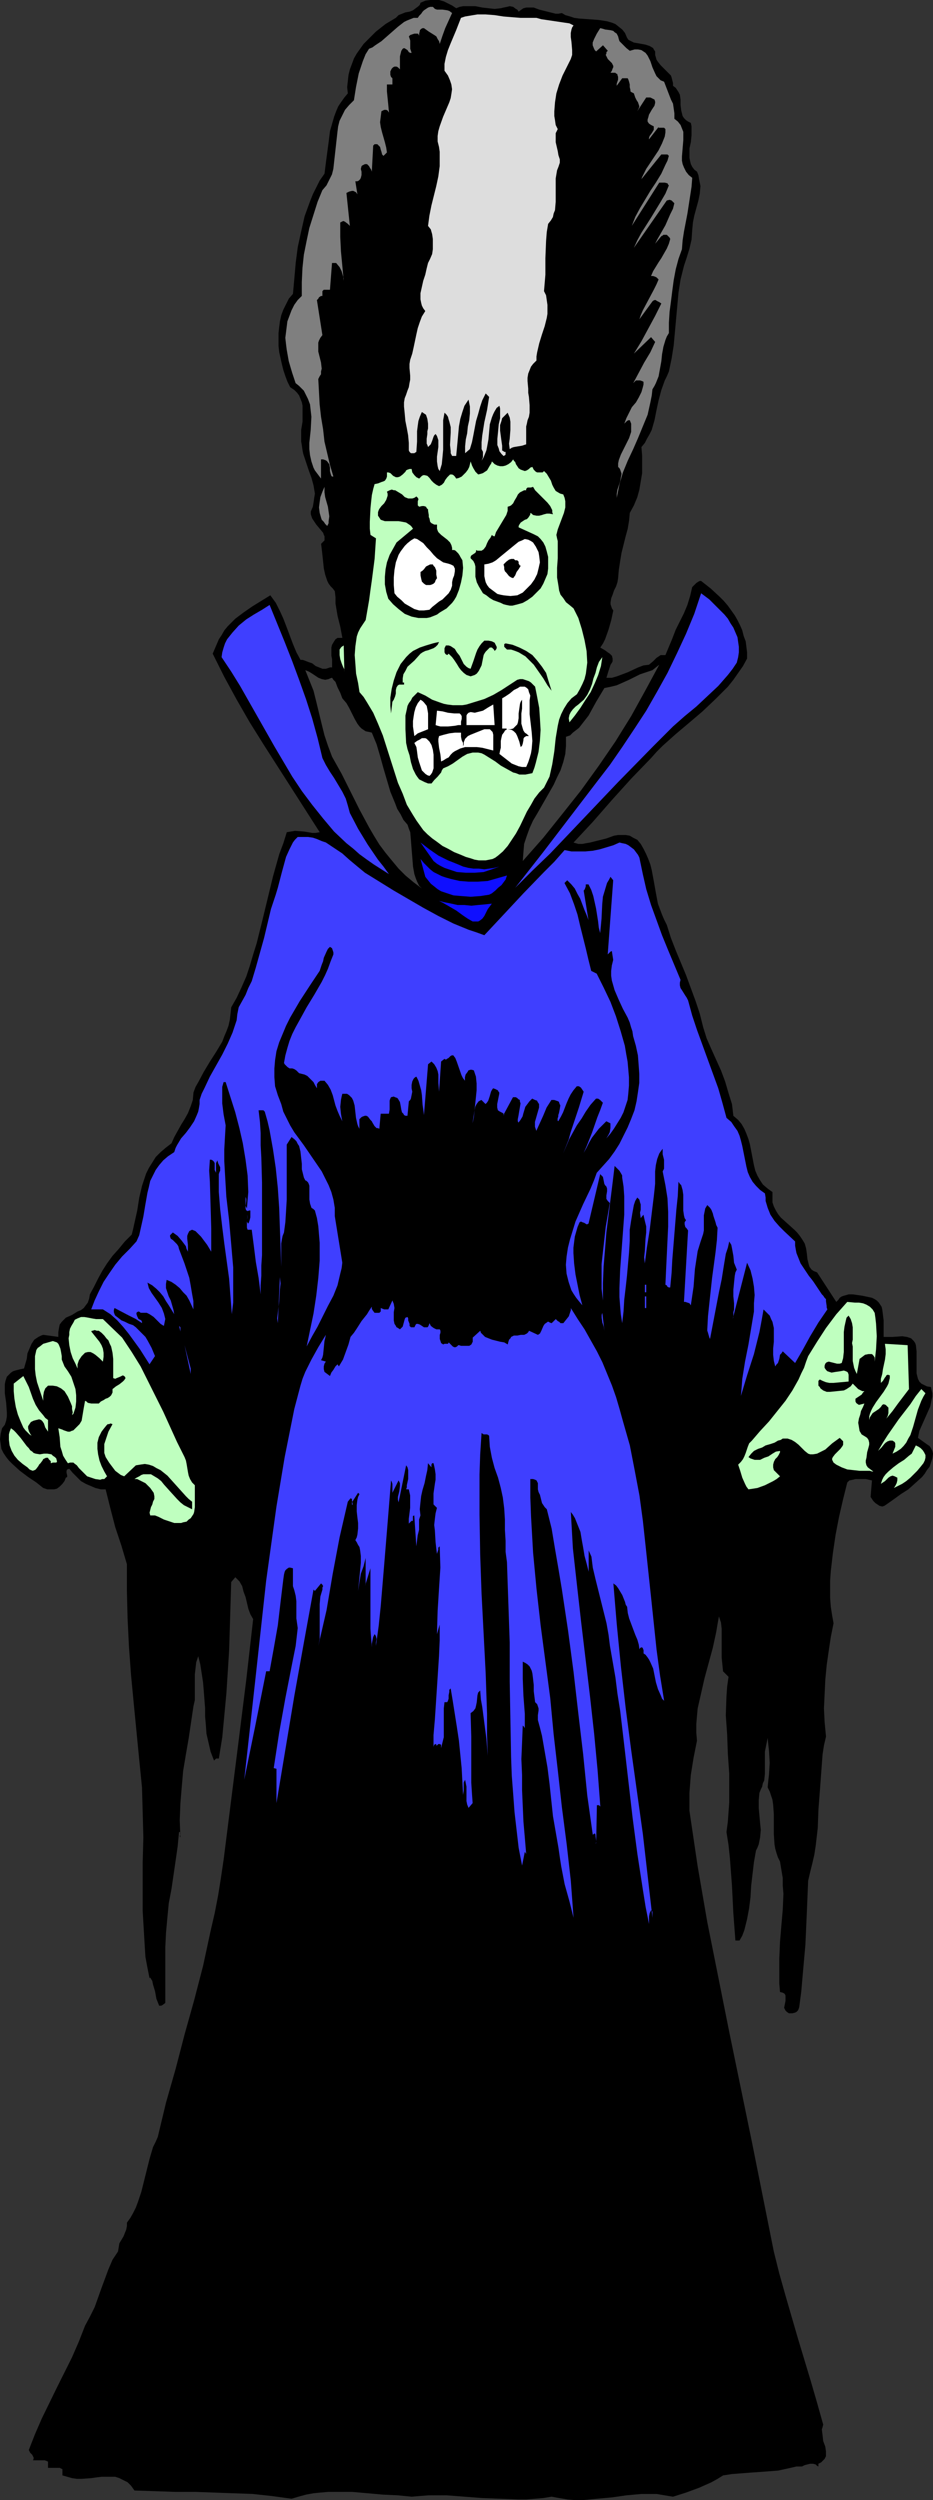 <?xml version="1.0" encoding="UTF-8" standalone="no"?>
<svg
   version="1.0"
   width="58.135mm"
   height="155.668mm"
   id="svg51"
   sodipodi:docname="Monster's Bride.wmf"
   xmlns:inkscape="http://www.inkscape.org/namespaces/inkscape"
   xmlns:sodipodi="http://sodipodi.sourceforge.net/DTD/sodipodi-0.dtd"
   xmlns="http://www.w3.org/2000/svg"
   xmlns:svg="http://www.w3.org/2000/svg">
  <rect width="100%" height="100%" fill="#333333" stroke="none"/>
  <sodipodi:namedview
     id="namedview51"
     pagecolor="#ffffff"
     bordercolor="#000000"
     borderopacity="0.25"
     inkscape:showpageshadow="2"
     inkscape:pageopacity="0.0"
     inkscape:pagecheckerboard="0"
     inkscape:deskcolor="#d1d1d1"
     inkscape:document-units="mm" />
  <defs
     id="defs1">
    <pattern
       id="WMFhbasepattern"
       patternUnits="userSpaceOnUse"
       width="6"
       height="6"
       x="0"
       y="0" />
  </defs>
  <path
     style="fill:#000000;fill-opacity:1;fill-rule:evenodd;stroke:none"
     d="m 107.438,1.939 0.808,-0.323 0.808,-0.162 h 1.454 1.454 l 1.616,0.323 1.454,0.162 1.454,0.162 1.454,-0.162 0.646,-0.162 0.808,-0.162 0.646,-0.162 0.808,0.162 0.646,0.485 0.323,0.162 0.323,0.485 0.646,-0.485 0.485,-0.323 0.646,-0.162 h 0.646 1.131 l 1.292,0.485 2.585,0.646 1.292,0.323 h 0.646 l 0.808,-0.162 0.808,0.485 1.131,0.323 0.969,0.323 1.131,0.162 2.262,0.162 2.262,0.162 1.131,0.162 0.969,0.162 1.131,0.323 0.808,0.323 0.808,0.646 0.808,0.646 0.646,0.808 0.485,1.131 0.323,0.485 0.323,0.162 0.969,0.485 0.969,0.162 1.777,0.323 0.969,0.323 0.808,0.485 0.162,0.323 0.323,0.485 v 0.808 l 0.323,1.131 0.323,0.485 0.646,0.808 0.808,0.808 0.808,0.808 0.808,0.808 0.162,0.485 0.162,0.646 0.162,0.646 v 0.646 l 0.646,0.485 0.323,0.485 0.323,0.485 0.323,0.646 0.162,1.131 v 1.293 l 0.162,1.293 0.323,1.293 0.323,0.485 0.485,0.485 0.485,0.323 0.646,0.323 0.162,0.808 v 0.646 1.454 l -0.162,1.616 -0.323,1.454 v 1.616 0.646 l 0.162,0.808 0.162,0.646 0.323,0.646 0.485,0.646 0.646,0.485 0.323,0.808 0.162,0.97 0.162,0.808 0.162,0.808 -0.162,1.778 -0.323,1.616 -0.485,1.778 -0.485,1.778 -0.323,1.616 -0.162,1.778 -0.162,2.262 -0.485,2.101 -0.646,2.101 -0.646,1.939 -0.808,3.232 -0.485,3.07 -1.131,12.443 -0.485,3.07 -0.646,3.07 -0.485,1.131 -0.485,0.97 -0.808,2.262 -0.646,2.424 -0.485,2.262 -0.485,2.424 -0.646,2.262 -0.485,0.97 -0.646,1.131 -0.485,0.97 -0.808,0.97 0.162,2.101 v 2.101 1.939 l -0.323,1.939 -0.323,1.939 -0.485,1.778 -0.808,1.939 -0.969,1.778 -0.162,1.778 -0.323,1.939 -0.485,1.778 -0.485,1.939 -0.485,1.939 -0.323,1.939 -0.323,2.101 -0.162,1.939 -0.162,0.97 -0.323,0.97 -0.485,0.97 -0.323,0.97 -0.323,0.808 -0.162,0.97 v 0.485 l 0.162,0.485 0.162,0.485 0.323,0.485 -0.485,2.262 -0.646,2.262 -0.808,2.262 -0.485,0.97 -0.646,0.97 1.131,0.646 0.646,0.485 0.485,0.323 0.485,0.485 0.162,0.646 v 0.323 0.323 l -0.162,0.323 -0.323,0.485 -0.485,1.454 -0.485,1.616 h 0.646 0.646 l 1.131,-0.323 1.292,-0.485 1.292,-0.485 2.423,-1.131 1.292,-0.485 1.292,-0.162 0.969,-0.808 0.808,-0.808 0.485,-0.323 0.485,-0.323 h 0.646 0.485 l 0.808,-1.939 0.808,-1.939 0.808,-2.101 0.969,-1.939 0.969,-1.939 0.808,-1.939 0.646,-2.101 0.485,-2.101 0.485,-0.485 0.485,-0.485 0.485,-0.323 0.323,-0.162 h 0.323 l 2.262,1.778 2.1,1.939 0.969,0.97 0.969,1.131 0.808,1.131 0.808,1.131 0.646,1.131 0.646,1.293 0.485,1.131 0.323,1.293 0.485,1.293 0.162,1.293 0.162,1.293 v 1.454 l -0.969,1.778 -1.131,1.616 -1.131,1.616 -1.292,1.616 -1.454,1.454 -1.454,1.454 -3.07,2.909 -3.231,2.747 -3.07,2.585 -3.07,2.747 -1.454,1.454 -1.292,1.454 -4.685,4.848 -4.524,5.009 -4.524,5.171 -2.262,2.424 -2.262,2.424 1.131,0.323 h 0.969 l 0.808,-0.162 0.969,-0.162 1.939,-0.485 1.939,-0.485 1.777,-0.646 0.969,-0.162 h 0.808 0.969 l 0.969,0.162 0.808,0.485 0.969,0.485 0.808,0.97 0.646,1.131 0.646,1.293 0.485,1.131 0.485,1.293 0.323,1.293 0.485,2.585 0.485,2.747 0.485,2.585 0.485,1.293 0.485,1.293 0.485,1.131 0.646,1.293 0.969,3.07 1.131,2.909 2.423,5.817 1.131,3.07 1.131,3.07 0.969,2.909 0.808,3.232 0.808,2.585 1.131,2.585 2.262,5.009 0.969,2.585 0.808,2.747 0.808,2.585 0.323,2.747 1.131,0.97 0.808,0.97 0.646,1.131 0.485,1.131 0.485,1.293 0.323,1.131 0.969,5.009 0.323,1.293 0.485,1.131 0.646,1.131 0.646,0.97 1.131,0.97 1.131,0.808 v 1.293 1.131 l 0.323,0.97 0.485,0.97 0.485,0.808 0.646,0.808 1.616,1.454 1.616,1.454 0.646,0.646 0.646,0.808 0.646,0.97 0.485,0.808 0.323,1.131 0.162,1.131 0.162,1.454 0.323,1.293 0.162,0.485 0.485,0.646 0.485,0.323 0.808,0.323 4.524,6.948 0.485,-0.485 0.323,-0.485 0.485,-0.323 0.485,-0.162 1.131,-0.323 h 0.969 l 1.131,0.162 1.131,0.162 2.262,0.485 0.646,0.323 0.485,0.323 0.485,0.485 0.323,0.485 0.323,0.485 0.162,0.646 0.162,1.293 0.162,1.293 v 1.454 1.131 1.293 h 0.969 1.131 l 2.262,-0.162 1.131,0.162 0.969,0.323 0.646,0.646 0.323,0.485 0.162,0.485 0.162,1.454 v 1.454 1.616 1.454 0.646 l 0.162,0.646 0.162,0.646 0.323,0.646 0.485,0.485 0.646,0.323 0.646,0.323 0.969,0.162 0.162,0.808 0.162,0.646 v 0.808 l -0.162,0.646 -0.323,1.616 -0.646,1.454 -0.646,1.454 -0.646,1.454 -0.646,1.454 -0.323,1.616 1.131,0.808 1.131,0.808 0.485,0.323 0.323,0.485 0.323,0.646 0.162,0.646 -0.162,1.131 -0.323,0.97 -0.323,0.97 -0.646,0.808 -0.485,0.808 -0.646,0.808 -1.616,1.454 -1.616,1.454 -1.777,1.131 -1.777,1.293 -1.616,1.131 -0.485,0.323 -0.485,0.162 -0.646,-0.162 -0.485,-0.323 -0.485,-0.323 -0.485,-0.485 -0.646,-0.97 0.323,-3.878 -1.454,-0.323 h -1.616 -0.808 l -0.646,0.162 -0.808,0.162 -0.485,0.485 -0.969,3.878 -0.969,4.201 -0.808,4.201 -0.646,4.363 -0.485,4.201 -0.162,2.262 v 2.101 1.939 l 0.162,2.101 0.323,2.101 0.323,1.778 -0.646,3.232 -0.485,3.232 -0.485,3.393 -0.323,3.393 -0.162,3.393 -0.162,3.393 0.162,3.232 0.323,3.393 -0.485,2.101 -0.323,2.101 -0.323,4.363 -0.323,4.363 -0.323,4.201 -0.162,4.363 -0.485,4.201 -0.323,2.101 -0.485,2.101 -0.485,1.939 -0.485,2.101 -0.162,3.878 -0.162,3.878 -0.162,3.717 -0.162,3.555 -0.646,7.272 -0.323,3.717 -0.485,3.717 -0.162,0.485 -0.162,0.323 -0.323,0.323 -0.323,0.162 -0.646,0.162 h -0.808 l -0.485,-0.323 -0.323,-0.323 -0.162,-0.323 -0.162,-0.323 0.162,-0.808 0.162,-0.808 v -0.646 -0.646 l -0.162,-0.323 -0.162,-0.162 -0.323,-0.162 -0.646,-0.162 -0.162,-1.939 v -2.101 -3.878 l 0.162,-3.878 0.323,-3.878 0.323,-3.717 0.162,-3.717 -0.162,-1.939 v -1.778 l -0.323,-1.939 -0.323,-1.939 -0.485,-0.97 -0.323,-0.97 -0.323,-1.131 -0.162,-0.97 -0.162,-2.424 v -4.686 l -0.162,-2.262 -0.162,-1.131 -0.323,-0.97 -0.323,-0.97 -0.485,-0.97 0.162,-1.616 0.162,-1.454 0.162,-2.747 -0.162,-2.747 -0.162,-1.454 -0.162,-1.616 -0.323,1.616 -0.323,1.616 v 3.393 1.778 l -0.162,1.616 -0.323,0.646 -0.162,0.808 -0.323,0.646 -0.323,0.808 -0.162,1.778 v 1.778 l 0.162,1.778 0.162,1.778 0.162,1.616 -0.162,1.778 -0.323,1.616 -0.323,0.808 -0.323,0.646 -0.485,2.747 -0.323,2.747 -0.323,2.747 -0.162,2.747 -0.323,2.585 -0.485,2.585 -0.323,1.293 -0.323,1.293 -0.485,1.293 -0.646,1.131 h -0.969 l -0.485,-6.464 -0.323,-6.464 -0.485,-6.464 -0.323,-3.07 -0.485,-3.07 0.323,-2.424 0.162,-2.262 0.162,-2.262 v -2.262 -4.525 l -0.323,-4.686 -0.162,-4.525 -0.323,-4.525 0.162,-4.525 0.162,-2.262 0.323,-2.262 -1.292,-1.293 -0.162,-1.616 -0.162,-1.616 v -5.171 -1.616 l -0.162,-1.454 -0.485,-1.454 -0.323,1.778 -0.323,1.939 -0.808,3.717 -0.969,3.555 -0.969,3.555 -0.808,3.555 -0.808,3.555 -0.162,1.778 -0.162,1.939 v 1.939 l 0.162,1.939 -0.808,4.04 -0.646,4.04 -0.323,4.201 v 2.101 2.101 l 1.939,13.089 2.262,13.089 2.585,12.927 2.585,12.927 5.332,25.855 2.585,12.927 2.585,12.927 1.292,5.171 1.454,5.171 2.908,10.019 3.07,10.18 1.454,5.009 1.454,5.171 -0.162,0.646 -0.162,0.485 0.162,1.293 0.162,1.454 0.485,1.293 0.162,1.131 v 0.646 0.485 l -0.323,0.646 -0.323,0.323 -0.485,0.485 -0.646,0.323 v 0.646 l -0.323,-0.162 -0.323,-0.323 -0.646,-0.162 h -0.646 l -0.646,0.162 -0.646,0.162 -0.646,0.323 h -0.646 -0.646 l -2.1,0.485 -2.262,0.485 -4.362,0.323 -2.262,0.162 -2.1,0.162 -2.1,0.162 -2.1,0.323 -1.292,0.808 -1.454,0.808 -2.908,1.293 -3.07,1.131 -3.07,0.97 -1.939,-0.323 -1.939,-0.323 h -1.777 -1.777 l -3.554,0.323 -3.393,0.485 -3.554,0.323 -3.393,0.323 H 135.388 l -1.777,-0.162 -1.939,-0.323 -1.777,-0.323 -1.939,0.323 -1.939,0.162 -2.1,0.162 h -1.939 l -4.201,-0.162 -4.201,-0.162 -8.401,-0.646 h -4.201 l -2.1,0.162 -1.939,0.162 -1.616,-0.162 -1.616,-0.162 -3.554,-0.162 -3.554,-0.323 -3.716,-0.323 h -3.716 -1.777 l -1.939,0.162 -1.616,0.162 -1.777,0.323 -1.777,0.485 -1.616,0.485 -4.685,-0.646 -4.524,-0.485 -4.524,-0.162 -4.524,-0.162 -4.524,-0.162 H 41.198 l -4.685,-0.162 -4.847,-0.162 -0.808,-1.131 -0.808,-0.808 -0.969,-0.485 -0.969,-0.485 -0.969,-0.323 h -1.131 -1.131 -0.969 l -1.292,0.162 -1.131,0.162 -2.262,0.162 h -1.131 l -1.131,-0.162 -1.131,-0.323 -1.131,-0.323 v -1.454 l -0.323,-0.162 -0.323,-0.162 H 13.086 12.117 11.309 v -1.454 l -0.323,-0.162 -0.485,-0.162 H 9.694 8.724 7.755 l 0.162,-0.323 v -0.323 l -0.323,-0.646 -0.485,-0.485 -0.323,-0.646 1.454,-3.717 1.616,-3.717 3.554,-7.272 3.554,-7.11 1.616,-3.717 1.454,-3.717 1.131,-2.101 1.131,-2.262 0.808,-2.262 0.808,-2.262 1.616,-4.363 0.969,-2.262 1.292,-1.939 0.162,-0.97 0.162,-0.97 0.485,-0.808 0.485,-0.808 0.646,-1.616 0.162,-0.808 v -0.808 l 0.808,-1.131 0.646,-1.131 0.646,-1.293 0.485,-1.293 0.808,-2.424 0.646,-2.585 1.292,-5.171 0.808,-2.747 0.646,-1.293 0.485,-1.131 1.939,-8.08 2.262,-7.918 2.1,-8.08 2.262,-8.08 2.1,-8.08 1.777,-8.241 0.969,-4.201 0.808,-4.201 0.646,-4.04 0.646,-4.363 1.777,-14.058 1.777,-14.058 1.777,-14.22 1.616,-14.22 -0.646,-1.131 -0.485,-1.293 -0.646,-2.747 -0.485,-1.293 -0.323,-1.293 -0.646,-1.131 -0.485,-0.485 -0.485,-0.485 -0.969,1.131 -0.162,5.332 -0.162,5.333 -0.162,5.333 -0.323,5.171 -0.323,5.009 -0.485,5.171 -0.485,5.171 -0.808,5.009 h -0.646 l -0.162,0.162 -0.323,0.323 -0.808,-2.101 -0.485,-2.101 -0.485,-2.101 -0.162,-2.262 -0.162,-1.778 v -1.939 l -0.323,-4.201 -0.162,-1.939 -0.323,-2.101 -0.323,-2.101 -0.485,-1.939 -0.485,1.454 -0.162,1.454 -0.162,1.454 v 4.525 1.454 l -0.323,1.454 -1.131,7.595 -0.646,3.717 -0.646,3.878 -0.323,3.717 -0.323,3.878 -0.162,4.04 0.162,4.04 -0.162,-0.323 0.162,-0.323 v -0.485 l -0.162,-0.162 h -0.162 l -0.323,3.393 -0.485,3.393 -0.969,6.625 -0.646,3.393 -0.323,3.393 -0.323,3.555 -0.162,3.393 v 13.089 l -0.646,0.485 -0.323,0.162 H 37.482 l -0.646,-1.616 -0.323,-1.778 -0.485,-1.616 -0.162,-0.808 -0.485,-0.808 -0.162,0.162 -0.485,-2.424 -0.485,-2.585 -0.162,-2.585 -0.162,-2.747 -0.323,-5.494 v -5.656 -5.817 l 0.162,-5.817 -0.162,-5.979 -0.162,-5.817 -0.646,-6.464 -0.646,-6.625 -0.646,-6.625 -0.646,-6.787 -0.485,-6.625 -0.323,-6.625 -0.162,-6.464 v -3.232 -3.07 l -1.292,-4.363 -1.454,-4.363 -1.131,-4.363 -1.131,-4.525 h -1.131 l -1.292,-0.323 -1.131,-0.485 -1.131,-0.485 -1.131,-0.646 -0.969,-0.97 -0.969,-0.97 -0.808,-0.97 -0.485,0.162 -0.162,0.323 v 0.162 0.323 l 0.162,0.646 v 0.323 l -0.323,0.162 -0.323,0.808 -0.485,0.646 -0.646,0.646 -0.646,0.485 -0.646,0.162 H 11.956 11.148 L 10.178,350.168 8.563,348.875 6.624,347.582 4.685,346.128 2.908,344.512 2.1,343.704 1.454,342.896 0.808,341.927 0.323,340.957 0.162,339.826 0,338.695 l 0.162,-1.293 0.323,-1.293 0.646,-0.808 0.323,-0.97 0.162,-0.97 v -0.97 L 1.454,330.131 1.131,327.868 v -0.97 -1.131 l 0.162,-0.808 0.323,-0.97 0.646,-0.646 0.323,-0.323 0.485,-0.323 0.485,-0.162 0.646,-0.162 0.646,-0.162 0.808,-0.162 0.646,-2.262 0.162,-1.293 0.485,-1.131 0.485,-1.131 0.646,-0.97 0.485,-0.323 0.485,-0.323 0.646,-0.323 0.485,-0.162 3.554,0.485 v -1.131 l 0.162,-0.97 0.162,-0.808 0.485,-0.646 0.485,-0.485 0.485,-0.485 1.454,-0.646 1.292,-0.808 0.808,-0.323 0.646,-0.485 0.485,-0.646 0.485,-0.646 0.323,-0.97 0.162,-0.97 0.969,-1.778 0.969,-1.939 0.969,-1.778 1.131,-1.778 1.292,-1.778 1.454,-1.616 1.454,-1.778 1.616,-1.616 0.323,-1.293 0.323,-1.454 0.646,-2.909 0.485,-3.07 0.646,-2.747 0.485,-1.454 0.485,-1.454 0.646,-1.293 0.808,-1.293 0.808,-1.293 1.131,-1.131 1.131,-0.97 1.454,-1.131 0.646,-1.454 0.808,-1.454 0.808,-1.454 0.808,-1.293 0.808,-1.454 0.646,-1.616 0.485,-1.454 0.162,-1.778 0.485,-1.293 0.646,-1.131 1.292,-2.424 1.454,-2.424 1.454,-2.262 1.454,-2.424 0.485,-1.293 0.485,-1.131 0.485,-1.293 0.323,-1.454 0.162,-1.454 0.162,-1.454 1.292,-2.262 1.131,-2.424 1.131,-2.585 0.808,-2.424 0.808,-2.747 0.808,-2.585 1.292,-5.171 1.292,-5.333 1.292,-5.332 1.454,-5.171 0.969,-2.585 0.808,-2.585 0.969,-0.162 0.969,-0.162 2.1,0.162 1.939,0.323 h 0.808 l 0.969,-0.162 -6.624,-10.342 -6.624,-10.342 -3.231,-5.171 -3.07,-5.333 -2.908,-5.333 -2.747,-5.494 0.485,-1.131 0.485,-1.131 0.485,-1.131 0.646,-0.97 0.646,-1.131 0.808,-0.97 1.777,-1.778 1.939,-1.454 2.1,-1.454 2.1,-1.293 2.1,-1.293 1.292,1.778 0.969,1.939 0.808,1.778 0.808,2.101 1.454,3.878 0.808,1.939 0.969,1.778 h 0.485 l 0.485,0.162 0.808,0.323 0.969,0.323 0.808,0.646 0.808,0.323 0.808,0.323 h 0.808 l 0.485,-0.162 0.485,-0.162 h 0.485 v -0.97 -0.97 l -0.162,-0.808 v -0.97 -0.97 l 0.162,-0.646 0.485,-0.808 0.323,-0.485 0.485,-0.323 h 1.131 l -0.485,-2.585 -0.646,-2.585 -0.485,-2.909 v -1.454 l -0.162,-1.454 -0.485,-0.646 -0.485,-0.485 -0.485,-0.646 -0.323,-0.646 -0.485,-1.454 -0.323,-1.454 -0.323,-3.07 -0.162,-1.454 -0.162,-1.293 0.485,-0.485 0.323,-0.323 v -0.485 -0.485 l -0.162,-0.323 -0.162,-0.485 -0.808,-0.97 -0.808,-0.97 -0.646,-0.97 -0.323,-0.485 -0.162,-0.485 -0.162,-0.485 v -0.646 l 0.485,-1.131 0.162,-0.97 0.162,-1.131 0.162,-0.97 -0.162,-0.97 -0.162,-0.97 -0.485,-1.778 -0.646,-1.778 -0.646,-1.939 -0.646,-1.939 -0.162,-0.808 -0.162,-1.131 -0.162,-0.97 v -0.808 -1.939 l 0.323,-1.939 v -1.939 -1.778 l -0.162,-0.808 -0.323,-0.808 -0.323,-0.808 -0.485,-0.646 -0.646,-0.646 -0.969,-0.646 -0.646,-1.293 -0.485,-1.293 -0.485,-1.454 -0.323,-1.293 -0.323,-1.454 -0.323,-1.454 -0.162,-1.454 v -1.454 -1.616 l 0.162,-1.454 0.162,-1.293 0.323,-1.454 0.485,-1.293 0.646,-1.293 0.646,-1.293 0.969,-1.131 0.323,-3.555 0.323,-3.717 0.485,-3.717 0.808,-3.717 0.808,-3.555 0.646,-1.778 0.646,-1.778 0.646,-1.616 0.808,-1.616 0.808,-1.616 1.131,-1.616 0.323,-2.585 0.323,-2.424 0.323,-2.424 0.323,-2.585 0.646,-2.262 0.323,-1.131 0.485,-1.293 0.485,-1.131 0.646,-0.97 0.808,-1.131 0.808,-0.97 -0.162,-1.454 0.162,-1.454 0.162,-1.454 0.323,-1.293 0.485,-1.293 0.485,-1.293 0.646,-1.131 0.808,-1.131 0.808,-1.131 0.969,-0.97 1.939,-1.939 2.262,-1.778 2.423,-1.454 L 93.867,3.555 94.675,3.232 95.482,2.909 96.452,2.747 97.26,2.424 97.906,1.939 98.552,1.454 98.875,1.131 99.037,0.646 100.168,0.162 101.299,0 h 1.131 0.969 l 1.131,0.323 0.969,0.485 0.969,0.485 z"
     id="path1" />
  <path
     style="fill:#7f7f7f;fill-opacity:1;fill-rule:evenodd;stroke:none"
     d="M 106.469,3.07 104.853,6.625 104.207,8.403 103.561,10.342 103.399,9.695 103.076,9.211 102.753,8.564 102.268,8.241 100.976,7.433 99.845,6.625 H 99.521 L 99.198,6.787 98.875,7.11 V 7.272 L 98.714,7.918 V 8.564 8.403 L 98.552,8.08 98.391,7.918 H 98.067 97.583 L 97.098,8.08 96.613,8.241 96.29,8.564 96.613,9.534 v 0.97 0.97 l 0.323,0.97 h -0.323 l -0.323,-0.162 -0.323,-0.485 -0.485,-0.323 -0.323,-0.162 -0.323,0.162 -0.323,0.485 -0.162,0.646 -0.162,0.646 v 0.646 1.454 1.293 -0.323 L 94.028,16.159 93.705,15.836 93.382,15.674 h -0.485 l -0.323,0.162 -0.323,0.323 -0.162,0.323 -0.162,0.323 v 0.485 0.323 l 0.162,0.485 0.162,0.162 0.162,0.162 v 0.485 0.485 0.485 h -1.292 v 0.808 0.808 l 0.162,1.616 0.162,1.616 0.162,1.778 -0.323,-0.485 -0.323,-0.162 h -0.485 l -0.646,0.323 -0.162,1.293 -0.162,1.293 0.162,1.131 0.323,1.293 0.646,2.262 0.323,1.293 0.162,1.131 -0.808,0.808 -0.323,-0.323 -0.162,-0.646 -0.162,-0.485 -0.162,-0.646 -0.323,-0.323 -0.323,-0.323 h -0.162 -0.162 -0.323 l -0.323,0.323 -0.323,6.14 -0.162,-0.485 -0.323,-0.485 -0.162,-0.323 -0.485,-0.485 h -0.485 l -0.323,0.162 -0.323,0.162 -0.162,0.162 -0.162,0.646 0.162,0.646 v 0.808 l -0.162,0.646 -0.162,0.323 -0.323,0.323 -0.323,0.162 h -0.485 l 0.485,3.07 -0.323,-0.485 -0.323,-0.162 -0.323,-0.162 h -0.323 l -0.646,0.162 -0.646,0.323 0.808,7.756 -0.485,-0.485 -0.646,-0.485 -0.323,-0.162 h -0.162 l -0.323,0.162 -0.323,0.162 v 1.616 1.778 l 0.162,3.393 0.323,3.393 0.323,3.555 v -0.646 l -0.162,-0.485 -0.323,-1.131 -0.485,-0.97 -0.808,-0.97 h -0.969 l -0.485,6.302 h -0.485 -0.485 -0.485 l -0.162,0.162 -0.162,0.162 v 1.131 h -0.323 l -0.485,0.323 -0.162,0.323 -0.323,0.323 1.292,8.241 -0.485,0.646 -0.323,0.646 -0.162,0.485 v 0.646 1.454 l 0.323,1.293 0.323,1.293 0.162,1.454 -0.162,0.646 v 0.646 l -0.323,0.485 -0.323,0.646 0.323,5.979 0.323,2.909 0.485,2.909 0.323,2.909 0.646,2.747 0.646,2.747 0.808,2.747 h -0.323 l -0.162,-0.162 -0.162,-0.485 -0.162,-0.646 v -0.808 l -0.162,-0.808 -0.485,-0.646 -0.162,-0.162 -0.323,-0.162 -0.485,-0.162 h -0.485 v 4.525 l -0.485,-0.646 -0.485,-0.646 -0.485,-0.646 -0.323,-0.646 -0.485,-1.454 -0.323,-1.454 -0.162,-1.454 v -1.454 l 0.323,-3.07 0.162,-3.07 -0.162,-1.454 -0.162,-1.454 -0.485,-1.293 -0.646,-1.293 -0.323,-0.646 -0.646,-0.646 -0.485,-0.485 -0.808,-0.646 -0.808,-2.424 -0.808,-2.747 -0.485,-2.747 -0.162,-1.293 -0.162,-1.454 0.162,-1.293 0.162,-1.293 0.162,-1.293 0.485,-1.293 0.485,-1.293 0.646,-1.293 0.808,-1.131 0.969,-0.97 v -3.232 l 0.162,-3.393 0.323,-3.07 0.646,-3.232 0.646,-3.07 0.969,-3.07 0.969,-3.07 1.131,-2.747 0.969,-1.131 0.646,-1.293 0.646,-1.293 0.323,-1.293 0.162,-1.454 0.162,-1.454 0.323,-2.909 0.323,-2.909 0.162,-1.293 0.323,-1.293 0.646,-1.293 0.646,-1.293 0.969,-1.131 1.131,-1.131 0.485,-3.07 0.646,-3.232 0.485,-1.454 0.485,-1.454 0.646,-1.616 0.808,-1.293 0.808,-0.323 0.646,-0.485 L 89.828,9.695 91.12,8.564 92.413,7.433 93.705,6.302 95.159,5.171 95.806,4.848 96.613,4.525 97.421,4.201 h 0.969 l 0.323,-0.485 0.485,-0.485 0.323,-0.485 0.323,-0.323 0.485,-0.323 0.485,-0.323 0.485,-0.162 h 0.646 l 0.485,0.485 0.485,0.162 h 1.292 l 1.131,0.162 0.485,0.162 z"
     id="path2" />
  <path
     style="fill:#dddddd;fill-opacity:1;fill-rule:evenodd;stroke:none"
     d="m 126.341,4.201 1.131,0.323 1.131,0.162 4.362,0.646 1.131,0.162 0.969,0.485 -0.323,0.485 -0.162,0.485 -0.162,0.808 v 0.97 l 0.162,1.131 0.162,1.939 v 1.131 l -0.323,0.97 -0.969,1.939 -0.969,1.939 -0.808,2.101 -0.646,2.101 -0.323,2.101 -0.162,2.101 v 1.131 l 0.162,0.97 0.162,1.131 0.485,0.97 -0.485,0.97 v 1.131 0.97 l 0.485,2.101 0.162,0.97 0.323,0.97 v 0.808 l -0.323,0.97 -0.323,0.808 -0.162,0.97 -0.162,0.97 v 1.778 1.939 1.778 l -0.162,1.939 -0.323,0.808 -0.162,0.808 -0.485,0.808 -0.646,0.808 -0.323,1.939 -0.162,2.101 -0.162,4.04 v 3.878 l -0.162,1.939 -0.162,1.939 0.485,0.97 0.162,1.131 0.162,1.131 v 0.97 1.131 l -0.162,0.97 -0.485,1.939 -0.646,1.939 -0.646,2.101 -0.485,2.101 -0.162,0.97 v 0.97 l -0.808,0.808 -0.485,0.646 -0.323,0.808 -0.323,0.808 -0.162,0.97 v 0.808 l 0.162,1.778 v 0.97 l 0.162,0.97 0.162,1.939 v 1.778 l -0.162,0.97 -0.323,0.808 -0.162,0.808 -0.162,0.646 v 1.454 1.454 1.293 l -0.485,0.162 -0.485,0.162 -0.969,0.162 -0.969,0.162 -0.485,0.162 -0.485,0.323 -0.162,-1.293 0.162,-1.131 0.162,-2.101 v -0.97 -0.97 l -0.162,-0.97 -0.485,-1.131 -0.485,0.485 -0.323,0.323 -0.485,0.485 -0.162,0.646 -0.323,0.97 v 1.293 l 0.323,2.424 0.162,1.131 v 1.131 l 0.323,0.162 0.162,0.162 h 0.323 v 0.646 l -0.162,0.162 -0.323,0.162 -0.485,-0.485 -0.485,-0.646 -0.162,-0.646 -0.323,-0.808 v -0.808 -0.646 l 0.162,-1.616 0.162,-1.777 0.323,-1.454 V 96.793 96.147 l -0.162,-0.646 -0.646,0.485 -0.485,0.808 -0.323,0.646 -0.323,0.808 -0.485,1.616 -0.323,3.555 -0.323,1.778 -0.162,0.808 -0.323,0.808 -0.323,0.808 -0.485,0.808 0.323,-0.808 v -0.646 -0.646 l -0.323,-0.646 v -1.616 l 0.162,-1.616 0.485,-3.07 0.646,-2.909 0.485,-3.07 -0.808,-0.808 -0.808,1.616 -0.485,1.454 -0.485,1.778 -0.485,1.616 -0.646,3.393 -0.323,1.616 -0.485,1.616 -1.131,0.97 v -1.616 l 0.162,-1.616 0.323,-1.454 0.162,-1.616 0.323,-1.454 0.162,-1.616 v -1.616 l -0.323,-1.616 -0.969,1.454 -0.485,1.454 -0.485,1.616 -0.323,1.777 -0.323,3.555 -0.323,3.393 h -0.969 l -0.323,-0.646 v -0.485 l -0.162,-1.454 0.162,-2.909 v -1.293 l -0.323,-1.293 -0.162,-0.485 -0.162,-0.646 -0.323,-0.485 -0.485,-0.485 -0.323,1.778 v 1.616 1.778 1.778 1.778 l -0.162,1.778 -0.162,1.616 -0.485,1.616 -0.323,-0.485 -0.162,-0.646 -0.162,-1.131 v -1.131 l 0.323,-2.262 v -1.131 -0.485 l -0.162,-0.485 -0.162,-0.485 -0.323,-0.485 -0.323,0.323 -0.162,0.323 -0.323,0.97 -0.323,0.808 -0.323,0.323 -0.323,0.323 -0.162,-0.485 -0.162,-0.323 v -1.131 l 0.162,-1.131 v -0.646 l 0.162,-0.646 v -1.131 l -0.162,-1.131 -0.162,-0.485 -0.162,-0.485 -0.485,-0.323 -0.485,-0.323 -0.485,1.131 -0.323,0.97 -0.162,1.131 -0.162,1.293 v 2.424 l -0.162,2.424 -0.485,0.323 h -0.485 -0.323 l -0.162,-0.162 -0.162,-0.162 -0.162,-0.323 v -1.778 l -0.162,-1.778 -0.323,-1.778 -0.323,-1.616 -0.162,-1.778 -0.162,-1.616 v -0.97 l 0.162,-0.97 0.323,-0.808 0.323,-0.97 0.323,-0.808 0.162,-0.97 0.162,-0.808 v -0.97 l -0.162,-1.778 v -0.97 l 0.162,-0.97 0.485,-1.454 0.323,-1.454 0.646,-3.07 0.323,-1.454 0.485,-1.454 0.485,-1.293 0.808,-1.293 -0.485,-0.646 -0.323,-0.646 -0.162,-0.646 -0.162,-0.808 v -1.454 l 0.323,-1.454 0.323,-1.454 0.485,-1.454 0.323,-1.454 0.323,-1.293 0.485,-0.97 0.485,-1.131 0.162,-1.131 v -1.131 -1.293 l -0.162,-1.131 -0.323,-1.131 -0.646,-0.808 0.323,-2.424 0.485,-2.424 1.131,-4.525 0.485,-2.262 0.323,-2.424 v -2.101 -1.293 l -0.162,-1.131 -0.323,-1.293 v -1.293 l 0.162,-1.131 0.323,-1.131 0.808,-2.262 0.969,-2.262 0.485,-1.131 0.323,-0.97 0.162,-0.97 0.162,-1.131 -0.162,-1.131 -0.323,-0.97 -0.485,-1.131 -0.808,-1.131 v -1.616 l 0.323,-1.616 0.485,-1.616 0.646,-1.616 1.292,-3.07 1.131,-2.909 0.969,-0.323 0.969,-0.162 1.939,-0.323 h 1.939 l 2.1,0.162 2.1,0.323 1.939,0.162 2.1,0.162 h 1.939 z"
     id="path3" />
  <path
     style="fill:#7f7f7f;fill-opacity:1;fill-rule:evenodd;stroke:none"
     d="m 145.566,8.564 0.162,0.646 0.162,0.485 0.808,0.808 0.808,0.808 0.808,0.646 1.131,-0.323 h 0.808 l 0.808,0.162 0.485,0.323 0.485,0.323 0.485,0.646 0.323,0.646 0.323,0.646 0.485,1.454 0.646,1.454 0.323,0.646 0.485,0.485 0.485,0.485 0.808,0.323 0.808,2.101 0.808,2.101 0.485,0.97 0.162,1.131 0.162,1.131 v 1.293 l 0.808,0.646 0.646,0.808 0.323,0.808 0.323,0.808 v 0.97 0.97 l -0.162,1.939 -0.162,1.939 v 0.97 l 0.162,0.808 0.323,0.808 0.485,0.97 0.646,0.808 0.808,0.646 -0.162,2.101 -0.323,2.101 -0.646,4.201 -0.808,4.201 -0.323,2.101 -0.162,2.101 -0.808,2.262 -0.646,2.424 -0.485,2.585 -0.323,2.424 -0.323,2.585 -0.323,2.424 -0.162,2.585 v 2.424 l -0.485,0.808 -0.323,0.808 -0.485,1.616 -0.323,1.778 -0.162,1.616 -0.323,1.778 -0.323,1.778 -0.646,1.616 -0.323,0.646 -0.485,0.808 -0.162,1.454 -0.323,1.616 -0.323,1.454 -0.323,1.454 -1.131,2.747 -1.131,2.747 -1.131,2.585 -1.292,2.747 -1.131,2.747 -0.808,2.747 -0.646,3.232 v -0.97 l 0.162,-0.97 0.323,-0.97 0.323,-0.97 0.162,-0.97 0.162,-0.808 -0.162,-0.485 -0.162,-0.485 -0.162,-0.323 -0.323,-0.323 V 109.074 l 0.162,-0.808 0.485,-1.293 0.646,-1.293 0.323,-0.646 0.323,-0.646 0.646,-1.293 0.485,-1.454 v -0.646 -0.646 -0.646 l -0.323,-0.808 h -0.162 -0.162 l -0.323,0.162 -0.323,0.323 -0.323,0.323 0.485,-1.293 0.646,-1.293 0.646,-1.293 0.969,-1.131 0.646,-1.131 0.646,-1.293 0.323,-1.131 0.162,-0.646 v -0.646 l -0.323,-0.162 -0.485,-0.162 h -0.485 -0.485 l -0.646,0.646 v 0 l 1.292,-2.424 1.292,-2.424 1.454,-2.424 1.131,-2.424 -0.969,-1.131 -4.039,3.878 1.777,-2.909 3.231,-5.979 1.454,-2.909 -0.485,-0.323 -0.646,-0.323 -0.162,-0.162 h -0.323 l -0.323,0.162 -0.162,0.162 -3.07,4.201 0.323,-0.97 0.485,-1.131 1.292,-2.424 1.292,-2.424 0.646,-1.293 0.485,-1.131 -0.485,-0.485 -0.323,-0.162 -0.485,-0.162 h -0.485 l 0.485,-1.131 1.292,-2.101 0.646,-0.97 1.292,-2.262 0.485,-1.131 0.323,-1.131 -0.162,-0.323 -0.162,-0.162 -0.485,-0.485 h -0.485 -0.323 l -0.162,0.162 -0.323,0.162 -1.454,1.778 0.485,-0.97 0.646,-1.131 1.292,-2.262 1.131,-2.585 0.646,-1.293 0.323,-1.293 -0.323,-0.323 -0.323,-0.323 -0.485,-0.162 -0.646,0.162 -7.755,11.15 0.808,-1.778 0.969,-1.778 2.262,-3.555 2.262,-3.717 1.131,-1.939 0.808,-1.939 -0.162,-0.162 -0.162,-0.323 -0.646,-0.162 h -0.646 -0.646 l -6.462,10.18 0.808,-2.101 1.131,-2.101 2.423,-4.04 1.292,-1.939 1.292,-2.101 0.969,-2.101 0.485,-0.97 0.323,-1.131 -0.162,-0.162 -0.162,-0.162 h -0.485 -0.969 l -4.685,5.817 v 0 l 0.162,-0.485 0.323,-0.646 0.646,-1.293 0.969,-1.454 1.939,-2.909 0.808,-1.616 0.646,-1.616 0.162,-0.97 V 30.379 l -0.323,-0.323 h -0.485 -0.323 -0.485 v -0.162 l -2.262,2.909 v -0.323 l 0.162,-0.485 0.485,-0.646 0.485,-0.808 v -0.323 -0.485 l -0.323,-0.162 -0.323,-0.162 -0.485,-0.323 -0.323,-0.485 v -0.485 l 0.162,-0.485 0.162,-0.646 0.646,-1.131 0.646,-0.97 0.162,-0.646 v -0.323 l -0.162,-0.485 -0.323,-0.162 -0.323,-0.162 -0.323,-0.162 h -0.485 -0.485 l -2.1,3.232 0.323,-0.646 0.162,-0.485 -0.162,-0.485 -0.162,-0.485 -0.323,-0.485 -0.323,-0.646 -0.162,-0.485 -0.162,-0.485 -0.323,-0.162 -0.323,-0.162 -0.162,-0.162 v -0.323 l -0.162,-0.646 v -0.646 l -0.162,-0.646 -0.162,-0.485 -0.162,-0.323 h -0.323 -0.323 -0.646 l -1.292,1.778 v -0.162 -0.323 l 0.323,-0.97 v -0.646 l -0.162,-0.485 v -0.162 l -0.323,-0.162 -0.162,-0.162 h -0.485 -0.646 l 0.323,-0.485 0.162,-0.485 0.162,-0.323 v -0.323 l -0.323,-0.646 -0.485,-0.485 -0.485,-0.485 -0.323,-0.646 -0.162,-0.323 0.162,-0.323 v -0.323 l 0.323,-0.323 -1.131,-1.293 -1.616,1.454 -0.323,-0.323 -0.162,-0.323 -0.323,-0.808 v -0.646 l 0.323,-0.808 0.323,-0.646 0.323,-0.646 0.808,-1.293 0.646,0.162 0.485,0.162 1.292,0.162 0.646,0.162 0.323,0.323 0.485,0.323 z"
     id="path4" />
  <path
     style="fill:#bfffbf;fill-opacity:1;fill-rule:evenodd;stroke:none"
     d="m 123.594,110.852 0.485,-0.162 0.485,-0.323 0.323,-0.323 0.485,-0.162 0.323,0.646 0.485,0.485 0.323,0.162 h 0.485 0.323 0.485 l 0.323,-0.323 0.646,0.646 0.485,0.808 0.485,0.808 0.323,0.97 0.323,0.646 0.485,0.808 0.808,0.485 0.323,0.162 0.646,0.162 0.323,0.808 0.162,0.808 v 0.808 0.646 l -0.323,1.293 -0.485,1.293 -0.485,1.293 -0.485,1.293 -0.162,0.646 -0.162,0.646 0.162,0.808 0.162,0.646 v 0.97 1.939 1.131 l -0.162,2.262 v 2.262 l 0.162,0.97 0.162,0.97 0.162,1.131 0.323,0.97 0.646,0.808 0.646,0.97 0.808,0.646 0.969,0.808 1.131,2.262 0.808,2.585 0.646,2.585 0.485,2.585 0.162,2.747 -0.162,1.293 -0.162,1.293 -0.323,1.293 -0.485,1.131 -0.646,1.293 -0.646,1.131 -1.292,0.97 -0.969,1.131 -0.808,1.293 -0.646,1.293 -0.485,1.293 -0.323,1.454 -0.485,2.909 -0.323,3.07 -0.485,3.07 -0.323,1.454 -0.323,1.454 -0.646,1.293 -0.646,1.293 -1.131,1.131 -1.131,1.454 -0.808,1.454 -0.969,1.616 -1.616,3.393 -0.969,1.778 -0.969,1.454 -0.969,1.454 -1.131,1.293 -1.131,0.97 -0.646,0.485 -0.646,0.323 -0.808,0.162 -0.808,0.162 h -0.808 -0.808 l -0.969,-0.162 -0.969,-0.323 -1.131,-0.323 -1.131,-0.485 -1.616,-0.646 -1.454,-0.808 -1.292,-0.646 -1.292,-0.97 -1.131,-0.808 -1.131,-0.97 -0.969,-0.97 -0.808,-1.131 -0.808,-1.131 -0.808,-1.293 -1.454,-2.424 -0.969,-2.585 -1.131,-2.585 -3.554,-11.15 -1.131,-2.747 -1.131,-2.585 -1.454,-2.424 -0.808,-1.293 -0.969,-1.131 -0.323,-2.101 -0.485,-2.262 -0.162,-2.262 -0.162,-2.101 0.162,-2.101 0.162,-1.131 0.162,-1.131 0.323,-0.97 0.485,-0.97 0.646,-0.97 0.646,-0.97 0.808,-4.686 0.323,-2.424 0.323,-2.262 0.646,-5.009 0.323,-4.848 -1.292,-0.808 -0.162,-1.454 v -1.616 l 0.162,-3.232 0.162,-1.616 0.162,-1.454 0.323,-1.454 0.323,-1.131 0.808,-0.162 0.808,-0.323 0.485,-0.162 0.323,-0.162 0.323,-0.485 0.162,-0.485 v -0.97 h 0.323 l 0.485,0.162 0.323,0.323 0.323,0.323 0.323,0.162 0.323,0.162 H 93.705 l 0.485,-0.162 0.646,-0.485 0.646,-0.646 0.162,-0.323 0.323,-0.162 0.485,-0.162 h 0.485 l 0.162,0.808 0.485,0.646 0.485,0.485 0.646,0.323 0.323,-0.323 0.323,-0.323 0.323,-0.162 h 0.323 l 0.646,0.162 0.485,0.485 0.485,0.646 0.485,0.485 0.646,0.485 0.646,0.323 0.323,-0.162 0.323,-0.162 0.485,-0.485 0.323,-0.646 0.485,-0.646 0.485,-0.485 0.162,-0.162 h 0.162 0.323 l 0.323,0.162 0.323,0.323 0.323,0.485 0.646,-0.162 0.646,-0.323 0.485,-0.485 0.485,-0.485 0.485,-0.646 0.323,-0.646 0.323,-1.293 0.323,0.97 0.323,0.646 0.485,0.808 0.646,0.646 0.646,-0.162 0.485,-0.162 0.485,-0.323 0.485,-0.323 0.646,-1.131 0.323,-0.485 0.162,-0.485 0.646,0.646 0.646,0.323 0.646,0.162 h 0.646 l 0.646,-0.162 0.646,-0.323 0.646,-0.485 0.485,-0.646 0.162,0.323 0.323,0.323 0.162,0.485 0.323,0.485 0.323,0.485 0.485,0.323 0.485,0.162 z"
     id="path5" />
  <path
     style="fill:#7f7f7f;fill-opacity:1;fill-rule:evenodd;stroke:none"
     d="m 77.065,123.779 -0.485,-0.485 -0.323,-0.485 -0.485,-0.485 -0.162,-0.485 -0.323,-1.131 -0.162,-1.293 0.162,-1.293 0.162,-1.131 0.485,-1.293 0.485,-1.131 v 1.293 l 0.162,1.131 0.646,2.262 0.162,1.131 0.162,1.131 -0.162,1.131 v 0.485 z"
     id="path6" />
  <path
     style="fill:#000000;fill-opacity:1;fill-rule:evenodd;stroke:none"
     d="m 125.533,114.568 0.485,0.808 0.646,0.646 1.454,1.454 0.808,0.808 0.646,0.808 0.485,0.97 v 0.485 l 0.162,0.485 -0.808,-0.162 h -0.646 l -0.646,0.162 -0.485,0.162 -0.646,0.162 h -0.646 l -0.808,-0.162 -0.323,-0.323 -0.323,-0.162 v 0.323 l -0.162,0.323 -0.323,0.485 -0.323,0.323 -0.485,0.162 -0.485,0.323 -0.485,0.323 -0.323,0.485 -0.162,0.323 v 0.323 l 1.777,0.808 1.777,0.808 0.969,0.485 0.646,0.646 0.646,0.808 0.485,0.97 0.323,1.131 0.323,1.293 v 1.293 1.454 l -0.162,1.293 -0.485,1.131 -0.485,1.131 -0.646,1.131 -0.969,0.97 -0.969,0.97 -1.131,0.808 -1.131,0.646 -1.131,0.323 -1.292,0.323 h -0.646 l -0.808,-0.162 -0.646,-0.162 -0.646,-0.323 -1.777,-0.646 -0.808,-0.485 -0.808,-0.646 -0.808,-0.485 -0.485,-0.808 -0.485,-0.808 -0.485,-0.97 -0.162,-0.646 -0.162,-0.646 v -0.808 -0.808 -0.808 l -0.162,-0.646 -0.323,-0.646 -0.323,-0.323 -0.323,-0.323 v -0.323 l 0.162,-0.323 0.485,-0.323 0.485,-0.323 0.162,-0.323 v -0.323 l 0.323,0.162 h 0.323 0.323 0.323 l 0.485,-0.323 0.485,-0.646 0.323,-0.808 0.323,-0.646 0.485,-0.646 0.323,-0.646 0.162,0.162 0.323,0.162 h 0.162 l 0.323,-0.97 0.485,-0.808 0.969,-1.616 0.485,-0.808 0.485,-0.808 0.323,-0.97 v -0.97 l 0.485,-0.162 0.323,-0.162 0.485,-0.485 0.323,-0.646 0.485,-0.808 0.323,-0.646 0.485,-0.485 0.646,-0.323 0.323,-0.162 h 0.485 v -0.323 l 0.162,-0.162 0.162,-0.162 h 0.323 0.485 z"
     id="path7" />
  <path
     style="fill:#000000;fill-opacity:1;fill-rule:evenodd;stroke:none"
     d="m 98.067,116.83 0.323,0.323 0.162,0.323 -0.162,0.485 v 0.646 0.323 l 0.323,0.323 0.646,-0.162 h 0.485 l 0.485,0.162 0.162,0.323 0.323,0.323 v 0.323 l 0.162,0.97 v 0.485 l 0.162,0.323 0.162,0.808 0.323,0.323 0.323,0.162 0.323,0.162 h 0.646 v 0.485 0.485 l 0.162,0.485 0.162,0.323 0.646,0.646 1.454,1.131 0.646,0.646 0.162,0.323 0.162,0.323 0.162,0.646 v 0.485 h 0.485 l 0.323,0.162 0.323,0.323 0.323,0.323 0.323,0.485 0.162,0.323 0.485,0.808 0.162,1.778 -0.162,1.778 -0.323,1.616 -0.485,1.778 -0.646,1.616 -0.485,0.808 -0.485,0.646 -0.646,0.646 -0.646,0.646 -0.808,0.485 -0.808,0.485 -0.646,0.485 -0.808,0.323 -0.808,0.323 -0.808,0.162 h -0.969 -0.969 l -0.808,-0.162 -0.808,-0.162 -0.808,-0.323 -0.808,-0.323 -1.454,-1.131 -1.292,-1.131 -1.131,-1.293 -0.485,-1.616 -0.323,-1.778 v -1.778 l 0.162,-1.778 0.323,-1.616 0.646,-1.778 0.808,-1.454 0.808,-1.454 3.877,-3.232 -0.323,-0.485 -0.323,-0.323 -0.485,-0.323 -0.485,-0.323 -0.808,-0.162 -0.969,-0.162 H 91.767 90.636 l -0.969,-0.323 -0.323,-0.485 -0.323,-0.485 v -0.485 -0.323 l 0.162,-0.485 0.162,-0.323 0.485,-0.646 0.646,-0.646 0.485,-0.808 0.162,-0.485 0.162,-0.485 v -0.485 l -0.162,-0.485 0.646,-0.323 0.485,-0.162 0.485,0.162 h 0.323 l 0.808,0.485 0.808,0.485 0.646,0.646 0.808,0.323 h 0.485 0.485 l 0.485,-0.162 z"
     id="path8" />
  <path
     style="fill:#ffffff;fill-opacity:1;fill-rule:evenodd;stroke:none"
     d="m 105.015,132.505 0.646,0.162 0.485,0.162 0.323,0.162 0.323,0.162 0.162,0.323 0.162,0.323 v 0.646 l -0.162,0.97 -0.323,0.808 -0.162,0.808 v 0.808 l -0.323,0.97 -0.485,0.808 -0.646,0.646 -0.808,0.808 -0.808,0.485 -0.808,0.646 -0.808,0.646 -0.646,0.646 -1.292,0.162 h -1.131 l -1.131,-0.323 -1.131,-0.646 -1.131,-0.646 -0.808,-0.808 -0.969,-0.808 -0.646,-0.808 -0.162,-1.939 v -1.778 l 0.162,-1.778 0.323,-1.778 0.646,-1.778 0.485,-0.808 0.485,-0.646 0.485,-0.646 0.646,-0.646 0.808,-0.646 0.808,-0.485 0.646,0.162 0.485,0.323 0.969,0.646 0.808,0.97 0.808,0.808 0.808,0.97 0.808,0.808 0.969,0.646 0.485,0.323 z"
     id="path9" />
  <path
     style="fill:#ffffff;fill-opacity:1;fill-rule:evenodd;stroke:none"
     d="m 126.987,130.889 0.162,1.454 -0.323,1.454 -0.323,1.293 -0.646,1.293 -0.808,1.131 -0.969,0.97 -0.969,0.97 -1.292,0.646 -1.616,0.162 -1.616,-0.162 -0.808,-0.162 -0.646,-0.162 -0.646,-0.485 -0.646,-0.485 -0.646,-0.485 -0.485,-0.646 -0.323,-0.646 -0.162,-0.646 -0.162,-0.808 v -0.808 -0.808 -1.131 l 0.969,-0.162 0.969,-0.323 0.808,-0.485 0.969,-0.808 1.777,-1.454 1.777,-1.454 0.808,-0.646 0.808,-0.323 0.646,-0.323 0.808,0.162 0.323,0.162 0.323,0.162 0.485,0.323 0.323,0.485 0.323,0.485 0.323,0.646 0.323,0.646 z"
     id="path10" />
  <path
     style="fill:#000000;fill-opacity:1;fill-rule:evenodd;stroke:none"
     d="m 122.625,133.151 -0.485,0.808 -0.485,0.646 -0.323,0.808 -0.485,0.646 -0.485,-0.162 -0.485,-0.323 -0.646,-0.808 -0.323,-0.323 -0.162,-0.485 v -0.485 l -0.162,-0.646 0.646,-0.646 0.646,-0.485 0.485,-0.162 h 0.323 0.323 l 0.323,0.323 h 0.485 l 0.162,0.162 0.162,0.162 v 0.162 0.323 l 0.162,0.162 v 0.162 z"
     id="path11" />
  <path
     style="fill:#000000;fill-opacity:1;fill-rule:evenodd;stroke:none"
     d="m 102.914,136.06 -0.323,0.485 -0.162,0.485 -0.323,0.323 -0.323,0.162 -0.485,0.162 h -0.485 -0.485 l -0.485,-0.323 -0.485,-0.485 -0.162,-0.646 -0.162,-0.808 v -0.808 l 0.485,-0.323 0.323,-0.323 0.485,-0.646 0.323,-0.162 0.323,-0.162 0.323,-0.162 h 0.646 l 0.162,0.323 0.323,0.323 0.323,0.808 v 0.97 z"
     id="path12" />
  <path
     style="fill:#7f7f7f;fill-opacity:1;fill-rule:evenodd;stroke:none"
     d="m 78.842,134.605 0.646,1.778 z"
     id="path13" />
  <path
     style="fill:#3f3fff;fill-opacity:1;fill-rule:evenodd;stroke:none"
     d="m 173.516,155.935 -0.969,1.454 -1.131,1.454 -2.262,2.585 -2.585,2.424 -2.585,2.424 -2.747,2.262 -2.747,2.424 -2.423,2.424 -2.423,2.424 -8.078,8.241 -15.995,16.805 -4.201,4.04 -4.039,4.04 6.462,-8.241 6.301,-8.241 6.301,-8.241 3.231,-4.201 2.908,-4.201 2.908,-4.363 2.747,-4.201 2.585,-4.525 2.423,-4.363 2.262,-4.686 2.1,-4.525 1.939,-4.686 1.616,-4.848 1.939,1.454 1.777,1.778 1.777,1.778 0.808,0.97 0.646,1.131 0.646,0.97 0.485,1.131 0.485,1.131 0.162,1.131 0.162,1.131 v 1.293 l -0.162,1.131 z"
     id="path14" />
  <path
     style="fill:#3f3fff;fill-opacity:1;fill-rule:evenodd;stroke:none"
     d="m 63.493,142.362 3.554,8.726 1.777,4.525 1.616,4.363 1.616,4.525 1.454,4.525 1.292,4.686 1.131,4.686 0.808,1.616 0.969,1.616 0.969,1.454 0.969,1.616 0.969,1.616 0.808,1.616 0.485,1.616 0.485,1.778 1.939,3.717 2.262,3.717 2.423,3.555 1.292,1.616 1.292,1.778 -1.777,-1.131 -1.777,-1.131 -1.616,-1.131 -1.777,-1.293 -1.454,-1.293 -1.616,-1.293 -2.908,-2.747 -2.585,-3.07 -2.585,-3.232 -2.423,-3.232 -2.262,-3.393 -2.1,-3.555 -2.1,-3.555 -4.039,-7.11 -4.039,-7.11 -2.1,-3.393 -2.262,-3.393 0.162,-1.131 0.323,-1.131 0.323,-0.97 0.485,-0.97 0.646,-0.808 0.646,-0.808 1.454,-1.616 1.777,-1.454 1.777,-1.131 1.939,-1.131 z"
     id="path15" />
  <path
     style="fill:#000000;fill-opacity:1;fill-rule:evenodd;stroke:none"
     d="m 99.037,153.835 -1.454,1.616 -1.616,1.454 -0.485,0.97 -0.485,0.808 -0.162,0.97 v 0.323 0.646 h 0.323 v 0.485 h -0.485 -0.323 -0.323 l -0.323,0.162 -0.323,0.485 -0.162,0.646 v 0.808 l -0.162,0.646 -0.323,0.808 -0.323,0.485 -0.323,2.747 v 0 l -0.162,-1.778 v -1.939 l 0.323,-2.101 0.485,-1.939 0.646,-1.939 0.485,-0.97 0.485,-0.97 0.646,-0.808 0.646,-0.808 0.808,-0.808 0.808,-0.646 1.616,-0.808 1.454,-0.485 1.616,-0.485 0.646,-0.162 0.808,-0.162 -0.323,0.646 -0.485,0.485 -0.485,0.323 -1.292,0.485 -0.646,0.162 -0.646,0.323 z"
     id="path16" />
  <path
     style="fill:#000000;fill-opacity:1;fill-rule:evenodd;stroke:none"
     d="m 116.808,151.896 0.162,0.323 v 0.323 l -0.162,0.323 -0.323,0.323 -0.162,-0.323 -0.162,-0.162 -0.323,-0.323 h -0.485 l -0.323,0.323 -0.323,0.323 -0.323,0.323 -0.323,0.485 -0.162,0.323 -0.162,0.808 -0.162,0.808 -0.162,0.808 -0.323,0.646 -0.323,0.646 -0.485,0.646 -0.485,0.323 -0.969,0.323 -0.485,-0.162 -0.485,-0.162 -0.646,-0.485 -0.646,-0.646 -0.485,-0.646 -0.485,-0.808 -0.646,-0.97 -0.485,-0.646 -0.808,-0.808 -0.323,0.323 -0.323,-0.162 -0.162,-0.162 -0.162,-0.323 v -0.323 -0.646 l 0.323,-0.646 h 0.646 l 0.485,0.162 0.485,0.323 0.485,0.323 0.485,0.808 0.646,0.808 0.485,0.97 0.485,0.97 0.646,0.646 0.485,0.323 0.485,0.162 0.646,-1.778 0.646,-1.939 0.323,-0.808 0.485,-0.808 0.485,-0.646 0.646,-0.646 h 0.969 l 0.808,0.162 0.646,0.323 z"
     id="path17" />
  <path
     style="fill:#000000;fill-opacity:1;fill-rule:evenodd;stroke:none"
     d="m 129.087,159.975 0.808,2.585 -0.969,-1.293 -0.969,-1.616 -1.131,-1.616 -1.131,-1.616 -1.292,-1.293 -0.646,-0.646 -0.808,-0.485 -0.808,-0.485 -0.808,-0.323 -0.969,-0.323 h -0.969 l -0.646,-0.646 v -0.323 -0.162 -0.162 l 0.323,-0.162 1.616,0.323 1.616,0.646 1.616,0.808 1.454,0.97 1.131,1.293 1.131,1.454 0.969,1.454 z"
     id="path18" />
  <path
     style="fill:#bfffbf;fill-opacity:1;fill-rule:evenodd;stroke:none"
     d="m 81.104,158.198 v -0.646 l -0.323,-0.646 -0.323,-0.808 -0.323,-0.97 -0.162,-0.97 v -0.97 -0.323 l 0.323,-0.485 0.162,-0.162 0.485,-0.323 z"
     id="path19" />
  <path
     style="fill:#bfffbf;fill-opacity:1;fill-rule:evenodd;stroke:none"
     d="m 141.85,154.643 -0.323,2.101 -0.646,2.101 -0.808,1.939 -0.969,2.101 -1.292,1.939 -1.131,1.778 -1.292,1.778 -1.292,1.616 -0.162,-0.97 0.162,-0.808 0.323,-0.646 0.485,-0.646 0.646,-0.646 0.646,-0.485 1.292,-1.131 0.808,-1.131 0.646,-1.293 0.485,-1.293 0.323,-1.293 0.485,-1.293 0.323,-1.293 0.485,-1.293 z"
     id="path20" />
  <path
     style="fill:#3f3f3f;fill-opacity:1;fill-rule:evenodd;stroke:none"
     d="m 123.109,202.635 0.162,-2.101 0.162,-1.939 0.646,-1.939 0.646,-1.778 0.808,-1.778 0.969,-1.616 1.939,-3.393 1.939,-3.393 0.808,-1.778 0.808,-1.616 0.646,-1.939 0.485,-1.939 0.162,-1.939 v -2.101 l 0.969,-0.323 0.646,-0.646 1.454,-1.131 1.131,-1.454 1.131,-1.454 1.777,-3.232 1.939,-3.232 1.616,-0.323 1.292,-0.323 1.454,-0.646 1.454,-0.646 1.292,-0.646 1.292,-0.646 1.454,-0.485 1.454,-0.485 1.616,-1.293 -3.231,5.979 -3.393,6.14 -3.716,5.979 -3.877,5.656 -4.201,5.817 -4.362,5.494 -4.524,5.656 z"
     id="path21" />
  <path
     style="fill:#3f3f3f;fill-opacity:1;fill-rule:evenodd;stroke:none"
     d="m 78.195,159.49 0.323,0.485 0.485,0.485 0.485,1.293 0.323,0.646 0.323,0.646 0.485,1.293 0.969,1.131 0.646,1.131 1.292,2.585 0.646,1.131 0.485,0.646 0.485,0.485 0.485,0.323 0.485,0.323 0.808,0.162 0.646,0.162 1.131,2.747 0.808,2.747 0.808,2.909 0.808,2.747 0.808,2.747 1.131,2.747 0.485,1.293 0.808,1.293 0.646,1.293 0.969,1.131 0.323,0.97 0.323,0.808 0.162,1.939 0.162,2.101 0.162,1.939 0.162,2.101 0.323,1.778 0.323,0.97 0.323,0.808 0.485,0.97 0.646,0.646 -1.939,-1.454 -1.939,-1.616 -1.616,-1.616 -1.616,-1.939 -1.454,-1.778 -1.454,-1.939 -1.292,-2.101 -1.131,-1.939 -2.262,-4.201 -2.1,-4.201 -2.1,-4.201 -2.262,-4.04 -0.969,-2.585 -0.808,-2.424 -0.646,-2.585 -1.292,-5.333 -0.646,-2.585 -0.969,-2.424 -0.969,-2.424 0.808,0.323 0.808,0.485 1.454,0.97 0.808,0.323 0.808,0.162 0.808,-0.162 0.323,-0.162 z"
     id="path22" />
  <path
     style="fill:#000000;fill-opacity:1;fill-rule:evenodd;stroke:none"
     d="m 126.017,161.591 0.485,2.424 0.485,2.585 0.162,2.424 0.162,2.747 -0.162,2.585 -0.323,2.585 -0.323,1.293 -0.323,1.293 -0.323,1.131 -0.485,1.293 -0.808,0.162 -0.808,0.162 h -0.646 -0.808 l -0.808,-0.323 -0.646,-0.162 -1.454,-0.808 -1.454,-0.808 -1.292,-0.97 -1.292,-0.808 -1.292,-0.808 -0.646,-0.323 -0.808,-0.162 h -0.646 -0.646 l -0.646,0.162 -0.646,0.162 -1.131,0.646 -2.262,1.616 -1.131,0.646 -1.131,0.485 -0.323,0.485 -0.162,0.485 -0.808,0.97 -0.808,0.808 -0.646,0.808 h -0.808 l -0.808,-0.323 -0.646,-0.323 -0.646,-0.323 -0.485,-0.646 -0.323,-0.485 -0.646,-1.293 -0.485,-1.616 -0.323,-1.616 -0.485,-1.454 -0.323,-1.454 -0.162,-3.232 v -1.616 -1.616 l 0.323,-1.454 0.162,-0.808 0.323,-0.646 0.485,-0.646 0.323,-0.646 0.646,-0.646 0.646,-0.646 1.777,0.808 1.616,0.97 1.777,0.646 0.969,0.323 0.808,0.162 1.292,0.162 h 1.131 1.131 l 0.969,-0.162 2.1,-0.646 2.1,-0.646 2.1,-0.97 1.939,-1.131 3.716,-2.424 0.646,-0.162 h 0.646 l 0.485,0.162 0.485,0.162 0.485,0.162 0.485,0.323 0.485,0.485 z"
     id="path23" />
  <path
     style="fill:#ffffff;fill-opacity:1;fill-rule:evenodd;stroke:none"
     d="m 124.887,163.692 -0.162,1.131 v 1.131 2.101 l 0.485,4.201 0.162,2.101 -0.162,1.939 -0.162,0.97 -0.323,1.131 -0.323,0.97 -0.485,1.131 h -0.969 l -0.808,-0.162 -0.808,-0.323 -0.808,-0.323 -2.908,-2.262 0.162,-0.808 0.162,-0.646 v -0.808 -0.808 l 0.162,-0.808 0.162,-0.646 0.485,-0.646 0.162,-0.323 0.485,-0.323 -0.162,-0.162 h -0.323 -0.646 v -7.11 l 0.808,-0.485 0.969,-0.646 0.969,-0.808 0.969,-0.485 0.485,-0.323 h 0.485 0.323 0.323 l 0.485,0.323 0.323,0.323 0.162,0.646 z"
     id="path24" />
  <path
     style="fill:#ffffff;fill-opacity:1;fill-rule:evenodd;stroke:none"
     d="m 100.814,171.61 -0.808,0.323 -0.808,0.323 -0.808,0.323 -0.808,0.646 -0.162,-1.131 -0.162,-1.131 v -1.293 l 0.162,-1.131 0.162,-0.97 0.323,-1.131 0.485,-0.97 0.646,-0.808 0.485,0.323 0.323,0.323 0.646,0.808 0.162,0.808 0.162,0.97 v 0.97 0.97 0.97 z"
     id="path25" />
  <path
     style="fill:#000000;fill-opacity:1;fill-rule:evenodd;stroke:none"
     d="m 124.563,173.226 h -0.323 -0.323 l -0.485,0.323 -0.162,0.323 v 0.323 l -0.162,0.808 -0.162,0.485 -0.323,0.323 -0.162,-0.646 -0.162,-0.646 -0.485,-1.293 -0.323,-0.646 -0.485,-0.485 -0.485,-0.323 -0.969,-0.162 h 0.646 l 0.646,-0.162 0.323,-0.323 0.323,-0.323 0.323,-0.323 0.162,-0.485 0.162,-0.97 v -1.131 l 0.162,-1.131 0.162,-1.131 0.162,-0.485 0.323,-0.485 v 1.131 0.97 l -0.162,1.131 v 1.293 1.131 l 0.323,1.131 0.162,0.485 0.323,0.485 0.485,0.323 z"
     id="path26" />
  <path
     style="fill:#ffffff;fill-opacity:1;fill-rule:evenodd;stroke:none"
     d="m 109.861,170.64 v -0.485 -0.323 -0.97 -0.485 l 0.162,-0.323 0.323,-0.323 0.485,-0.162 0.969,0.162 0.646,-0.162 0.646,-0.162 0.646,-0.162 1.292,-0.808 1.131,-0.646 0.323,4.848 z"
     id="path27" />
  <path
     style="fill:#ffffff;fill-opacity:1;fill-rule:evenodd;stroke:none"
     d="m 108.246,167.893 0.323,0.323 0.162,0.323 v 0.646 l -0.162,0.646 v 0.485 0.323 h -0.646 l -0.808,0.162 -1.616,0.162 h -0.969 -0.808 l -0.646,-0.162 -0.485,-0.162 0.323,-3.393 1.292,0.162 1.292,0.323 1.454,0.162 h 0.646 z"
     id="path28" />
  <path
     style="fill:#ffffff;fill-opacity:1;fill-rule:evenodd;stroke:none"
     d="m 116.162,175.65 v 0.97 l -1.292,-0.323 -1.292,-0.323 -1.292,-0.162 h -1.454 -1.292 l -1.131,0.323 -0.646,0.323 -0.646,0.323 -0.485,0.323 -0.485,0.485 -0.485,0.646 -0.646,0.323 -0.485,0.323 -0.646,0.323 -0.162,-1.616 -0.162,-0.808 -0.162,-0.808 -0.162,-1.454 v -0.646 l 0.162,-0.646 1.131,-0.323 1.292,-0.323 1.292,-0.162 h 0.808 0.646 v 0.485 0.485 l 0.162,0.808 0.323,0.646 v 0.808 l 0.162,-0.485 V 174.68 l 0.323,-0.808 0.646,-0.646 0.646,-0.323 1.616,-0.646 1.616,-0.646 h 0.485 0.485 0.323 l 0.162,0.162 0.485,0.485 0.162,0.646 v 0.646 0.646 0.808 z"
     id="path29" />
  <path
     style="fill:#ffffff;fill-opacity:1;fill-rule:evenodd;stroke:none"
     d="m 102.106,178.72 v 1.131 0.97 l -0.323,0.97 -0.323,0.485 -0.323,0.323 -0.485,-0.162 -0.485,-0.323 -0.323,-0.323 -0.485,-0.485 -0.323,-0.97 -0.323,-0.97 -0.323,-1.131 -0.162,-1.293 -0.162,-1.131 -0.485,-0.97 0.646,-0.485 0.646,-0.323 0.485,-0.323 h 0.485 0.323 l 0.323,0.162 0.323,0.323 0.323,0.323 0.485,0.808 0.323,1.131 0.162,1.131 z"
     id="path30" />
  <path
     style="fill:#3f3fff;fill-opacity:1;fill-rule:evenodd;stroke:none"
     d="m 85.95,205.382 6.786,4.201 6.947,4.04 3.554,1.939 3.554,1.778 3.554,1.454 1.939,0.646 1.777,0.646 4.685,-5.009 2.262,-2.424 2.262,-2.424 4.847,-5.009 2.423,-2.424 2.423,-2.747 1.616,0.323 h 1.616 1.616 l 1.777,-0.162 1.616,-0.323 1.616,-0.485 1.616,-0.485 1.454,-0.646 0.646,0.162 0.808,0.162 0.646,0.323 0.646,0.485 0.646,0.485 0.485,0.646 0.485,0.646 0.323,0.646 0.808,3.878 0.808,3.555 1.131,3.717 1.292,3.555 1.292,3.555 1.454,3.555 2.908,6.948 -0.162,0.646 v 0.646 l 0.162,0.646 0.323,0.485 0.808,1.293 0.323,0.485 0.323,0.646 0.969,3.555 1.131,3.393 5.008,13.735 0.969,3.393 0.969,3.555 1.131,0.97 0.646,0.97 0.808,1.131 0.485,1.131 0.323,1.131 0.323,1.293 0.485,2.424 0.485,2.424 0.323,1.293 0.485,1.131 0.646,1.131 0.808,0.97 0.969,0.97 1.131,0.808 0.162,0.97 v 0.808 l 0.485,1.616 0.646,1.616 0.969,1.454 1.131,1.293 1.131,1.131 2.585,2.424 v 0.97 l 0.162,0.97 0.162,0.808 0.323,0.808 0.646,1.616 0.969,1.454 0.969,1.454 0.646,0.808 0.485,0.646 0.969,1.454 0.969,1.454 0.323,0.323 0.323,0.485 0.323,0.323 v 0.485 l 0.162,1.131 v 0.323 l 0.162,0.485 -2.1,3.07 -1.939,3.232 -1.777,3.232 -1.777,3.07 -2.908,-2.747 -0.323,0.485 -0.323,0.323 -0.162,0.97 -0.323,0.97 -0.323,0.323 -0.323,0.485 -0.162,-0.646 -0.162,-0.646 -0.162,-1.454 v -1.454 l 0.162,-1.616 v -1.616 -1.616 l -0.323,-1.454 -0.323,-0.646 -0.323,-0.808 -1.454,-1.454 -0.485,2.747 -0.485,2.585 -1.292,5.171 -1.616,5.009 -1.454,4.848 0.162,-1.939 0.162,-2.101 0.646,-4.04 0.808,-4.04 0.646,-3.878 0.646,-3.878 v -1.939 l 0.162,-1.939 -0.162,-1.939 -0.323,-1.939 -0.485,-1.939 -0.808,-1.778 -3.393,13.25 0.162,-0.485 v -0.485 -0.646 l 0.162,-0.646 v -1.454 l -0.162,-1.616 v -1.616 l 0.162,-1.616 0.162,-1.616 0.162,-0.808 0.323,-0.646 -0.323,-0.808 -0.323,-0.808 -0.162,-1.616 -0.323,-1.778 -0.162,-0.808 -0.485,-0.808 -0.323,1.454 -0.485,1.454 -0.485,2.909 -0.485,3.07 -0.646,3.07 -2.1,10.988 v 0.162 0.162 0 -0.323 l -0.162,-0.323 -0.323,-1.131 -0.162,-0.485 v -0.323 l 0.162,-3.07 0.323,-3.07 0.646,-5.979 0.808,-5.979 0.323,-2.909 0.162,-2.909 -0.323,-0.646 -0.162,-0.646 -0.485,-1.454 -0.162,-0.646 -0.323,-0.808 -0.323,-0.485 -0.646,-0.646 -0.485,0.808 -0.162,0.808 -0.162,0.808 v 0.808 0.97 0.97 0.808 l -0.162,0.808 -0.646,1.939 -0.646,2.101 -0.323,2.101 -0.323,2.101 -0.323,4.201 -0.646,4.363 -0.323,-0.485 -0.485,-0.162 -0.485,-0.162 h -0.323 l 0.969,-16.805 -0.323,-0.485 -0.323,-0.323 -0.162,-0.646 v -0.162 -0.323 l 0.323,-0.485 -0.323,-0.485 -0.162,-0.646 -0.162,-1.131 v -3.717 l -0.162,-1.131 -0.323,-1.131 -0.323,-0.323 -0.323,-0.485 -0.162,3.393 -0.323,3.07 -0.485,5.979 -0.485,5.979 -0.162,3.07 -0.323,3.393 h -0.162 -0.162 l -0.323,-0.162 -0.162,-0.323 -0.323,-0.162 0.162,-3.555 0.162,-3.393 0.323,-6.787 v -3.393 l -0.162,-3.232 -0.485,-3.07 -0.323,-1.616 -0.323,-1.616 0.323,-0.646 v -0.808 -1.293 l -0.323,-1.293 v -0.646 -0.646 l -0.485,0.646 -0.323,0.485 -0.485,1.293 -0.323,1.454 -0.162,1.454 v 2.909 l -0.162,1.616 -0.162,1.454 -0.969,7.918 -0.646,4.04 -0.485,3.717 -0.162,-1.454 0.162,-1.454 0.162,-2.909 0.162,-1.454 v -1.454 l -0.323,-1.293 -0.323,-1.454 -0.646,0.808 -0.162,-1.293 0.162,-0.646 v -1.293 l -0.162,-0.485 -0.162,-0.646 -0.485,-0.485 -0.485,0.808 -0.323,0.97 -0.323,1.778 -0.323,1.939 -0.323,2.101 v 2.585 l -0.162,2.747 -0.485,5.494 -0.323,2.909 -0.323,2.747 -0.162,2.747 -0.323,2.747 -0.323,-2.101 -0.162,-1.939 -0.162,-2.101 v -2.101 l 0.162,-4.201 0.323,-4.363 0.323,-4.363 0.323,-4.363 v -2.262 -2.101 l -0.162,-2.262 -0.323,-2.101 v -0.485 l -0.162,-0.323 -0.485,-0.808 -0.485,-0.485 -0.646,-0.646 -0.485,4.04 -0.485,3.878 -0.485,3.878 -0.485,3.878 -0.323,4.04 -0.323,3.878 -0.162,4.04 v 4.04 l -0.323,-2.747 v -2.909 -2.909 l 0.323,-2.909 0.646,-5.817 0.969,-5.656 -0.485,-0.485 -0.323,-0.485 v -0.323 -0.485 l 0.162,-0.97 v -0.646 l -0.162,-0.485 -0.323,-0.323 -0.162,-0.323 -0.162,-0.808 -0.162,-0.808 -0.323,-0.323 -0.323,-0.323 -2.747,11.635 -0.323,0.162 h -0.162 l -0.485,-0.323 -0.485,-0.162 -0.323,-0.162 -0.323,0.162 -0.485,1.131 -0.323,1.131 -0.323,1.131 -0.162,1.293 -0.162,1.293 v 1.293 l 0.162,2.424 0.323,2.585 0.485,2.424 0.485,2.424 0.646,2.424 -0.808,-0.97 -0.646,-0.808 -0.646,-0.97 -0.485,-0.808 -0.323,-0.97 -0.323,-0.97 -0.485,-1.939 -0.162,-2.101 0.162,-1.939 0.323,-2.101 0.485,-1.939 0.646,-2.101 0.646,-2.101 1.777,-4.04 1.777,-3.717 0.808,-1.939 0.646,-1.778 1.454,-1.616 1.454,-1.616 1.292,-1.778 1.131,-1.778 0.969,-1.939 0.969,-1.939 0.808,-1.939 0.808,-2.101 0.485,-2.101 0.323,-2.101 0.323,-2.262 v -2.101 l -0.162,-2.262 -0.162,-2.101 -0.485,-2.262 -0.646,-2.262 -0.162,-1.131 -0.323,-0.97 -0.323,-1.131 -0.485,-1.131 -1.131,-2.101 -0.969,-2.101 -0.969,-2.262 -0.323,-1.131 -0.323,-1.131 -0.162,-1.131 v -1.131 l 0.162,-1.293 0.323,-1.293 v 0 l -0.323,-2.101 -0.323,0.162 -0.162,0.162 -0.162,0.162 -0.323,0.323 1.292,-17.452 -0.646,-0.808 -0.323,0.646 -0.485,0.808 -0.485,1.616 -0.485,1.616 -0.162,1.778 -0.162,3.393 -0.162,1.778 -0.162,1.616 -0.323,-1.293 -0.162,-1.454 -0.485,-3.07 -0.323,-1.454 -0.323,-1.454 -0.485,-1.454 -0.646,-1.293 h -0.323 -0.323 v 0.485 l -0.162,0.485 -0.162,0.323 -0.162,0.162 1.131,6.948 -0.485,-1.293 -0.485,-1.131 -0.969,-2.585 -0.646,-1.131 -0.646,-1.293 -0.808,-0.97 -0.969,-0.97 -0.646,0.646 1.292,2.424 0.969,2.585 0.808,2.424 0.646,2.747 0.646,2.585 0.646,2.585 0.646,2.747 0.646,2.585 1.292,0.646 1.616,3.232 1.616,3.393 1.292,3.393 1.131,3.555 0.969,3.393 0.323,1.939 0.323,1.778 0.162,1.778 0.162,1.939 v 1.939 l -0.162,1.939 -0.162,1.454 -0.485,1.454 -0.485,1.454 -0.646,1.293 -0.808,1.293 -0.808,1.293 -0.808,1.131 -0.969,1.131 0.485,-0.808 0.323,-0.646 0.162,-0.97 v -1.131 l -0.969,-0.485 -1.777,1.778 -1.616,2.101 -0.646,1.131 -0.646,1.293 -0.646,1.131 -0.323,1.293 0.323,-1.293 0.646,-1.454 0.646,-1.616 0.646,-1.616 1.292,-3.717 0.646,-1.616 0.646,-1.778 -0.323,-0.323 -0.323,-0.323 -0.485,-0.323 h -0.162 -0.323 l -1.292,1.454 -1.131,1.616 -0.969,1.616 -1.131,1.616 -1.777,3.232 -1.454,3.393 0.646,-1.616 0.646,-1.616 0.485,-1.778 0.646,-1.939 0.646,-1.939 0.646,-1.939 1.131,-3.717 -0.323,-0.485 -0.323,-0.485 -0.485,-0.323 h -0.162 -0.323 l -0.808,0.97 -0.646,0.97 -0.485,0.97 -0.485,1.131 -0.808,2.101 -0.485,0.97 -0.646,1.131 -0.162,-0.162 v -0.162 -0.323 l 0.162,-0.485 v -0.323 l 0.162,-0.485 0.162,-0.808 0.162,-0.97 -0.162,-0.323 -0.162,-0.485 -0.162,-0.162 -0.485,-0.162 -0.485,-0.162 h -0.646 l -1.131,1.778 -0.808,1.939 -0.808,1.778 -0.808,1.778 -0.162,-0.485 -0.162,-0.485 v -0.485 -0.646 l 0.646,-2.262 0.323,-1.131 v -0.485 -0.323 l -0.323,-0.485 -0.162,-0.323 -0.485,-0.162 -0.646,-0.323 -0.646,0.646 -0.485,0.646 -0.485,0.646 -0.485,1.616 -0.162,0.646 -0.485,0.808 -0.485,0.646 -0.162,-0.323 v -0.485 l 0.162,-0.808 0.162,-0.97 0.162,-0.97 0.162,-0.97 -0.162,-0.485 v -0.323 l -0.323,-0.162 -0.323,-0.323 -0.323,-0.162 h -0.646 l -2.262,4.201 h 0.162 v -0.162 l -0.162,-0.162 -0.162,-0.162 -0.646,-0.323 -0.485,-0.323 -0.162,-0.646 v -0.808 l 0.323,-1.616 0.162,-0.808 v -0.323 l -0.162,-0.162 -0.162,-0.323 -0.323,-0.162 -0.323,-0.162 -0.485,-0.162 -0.323,0.485 -0.162,0.323 -0.323,1.131 -0.323,0.97 -0.323,0.485 -0.323,0.323 -0.969,-0.97 -0.323,0.162 -0.323,0.162 -0.485,0.646 -0.323,0.646 -0.162,0.808 -0.162,1.616 -0.162,0.808 -0.162,0.646 0.485,-3.07 0.323,-3.07 0.162,-1.616 v -1.616 l -0.162,-1.616 -0.485,-1.454 -0.485,-0.162 h -0.323 l -0.485,0.162 -0.162,0.323 -0.485,0.646 -0.162,0.646 v 0.808 l -0.485,-0.646 -0.323,-0.646 -1.131,-3.232 -0.323,-0.808 -0.485,-0.646 h -0.323 l -0.323,0.162 -0.485,0.485 -0.323,0.162 -0.162,0.162 H 104.853 l -0.162,-0.162 -0.808,0.646 -0.485,7.11 -0.162,-2.101 v -1.939 l -0.162,-0.808 -0.323,-0.808 -0.485,-0.808 -0.646,-0.646 -0.808,0.646 -0.969,11.958 -0.162,-1.293 -0.162,-1.131 -0.162,-2.262 -0.162,-1.131 -0.323,-1.131 -0.323,-1.131 -0.485,-0.97 -0.323,0.162 -0.323,0.323 -0.162,0.323 -0.162,0.323 -0.162,0.808 v 0.808 l 0.162,0.808 -0.162,0.808 -0.162,0.808 -0.162,0.323 -0.323,0.323 -0.323,3.393 h -0.485 l -0.323,-0.162 -0.162,-0.323 -0.323,-0.323 -0.162,-0.646 -0.162,-0.97 -0.162,-0.808 -0.485,-0.808 -0.162,-0.162 -0.485,-0.162 -0.323,-0.162 -0.646,0.162 -0.162,0.323 -0.162,0.485 v 0.97 1.131 l -0.162,0.97 h -1.939 l -0.323,3.555 -0.323,-0.162 h -0.323 l -0.485,-0.485 -0.485,-0.808 -0.162,-0.323 -0.323,-0.323 -0.485,-0.646 -0.162,-0.162 -0.323,-0.162 h -0.323 l -0.485,0.162 -0.323,0.162 -0.485,0.485 v 2.262 l -0.323,-0.646 -0.162,-0.485 -0.323,-1.454 -0.162,-1.454 -0.162,-1.454 -0.323,-1.131 -0.323,-0.646 -0.323,-0.323 -0.323,-0.323 -0.485,-0.323 H 81.265 80.619 l -0.162,0.646 -0.162,0.808 -0.162,1.616 0.162,1.616 0.162,0.97 0.162,0.808 -0.646,-1.293 -0.485,-1.131 -0.485,-1.293 -0.646,-2.424 -0.485,-1.293 -0.646,-1.131 -0.808,-0.97 h -0.646 -0.323 l -0.485,0.323 -0.323,0.485 v 0.97 0 l -0.485,-0.808 -0.323,-0.646 -0.485,-0.485 -0.485,-0.485 -0.485,-0.485 -0.646,-0.323 -0.646,-0.162 -0.646,-0.162 -0.323,-0.323 -0.323,-0.323 -0.485,-0.323 -0.485,-0.162 h -0.323 -0.323 l -0.485,-0.323 -0.323,-0.323 -0.323,-0.323 -0.162,-0.323 0.323,-1.778 0.485,-1.778 0.485,-1.616 0.646,-1.616 0.808,-1.616 0.808,-1.454 1.777,-3.232 1.777,-2.909 1.777,-3.07 0.808,-1.616 0.646,-1.454 0.646,-1.778 0.646,-1.616 v -0.485 l -0.162,-0.485 -0.162,-0.485 -0.485,-0.323 -0.485,0.485 -0.323,0.646 -0.646,1.454 -0.162,0.808 -0.323,0.808 -0.485,1.454 -2.262,3.393 -2.423,3.717 -1.131,1.939 -1.131,1.939 -0.969,1.939 -0.808,1.939 -0.808,1.939 -0.646,2.101 -0.323,2.101 -0.162,1.939 v 2.101 l 0.162,2.101 0.646,2.101 0.808,2.101 0.485,1.778 0.808,1.616 0.808,1.616 0.969,1.616 2.262,3.07 2.1,3.07 2.1,3.07 0.808,1.616 0.808,1.616 0.646,1.616 0.485,1.778 0.323,1.939 v 1.939 0 l 1.777,10.988 -0.162,1.293 -0.323,1.293 -0.646,2.747 -0.969,2.424 -1.292,2.424 -2.423,4.848 -1.292,2.262 -1.292,2.424 0.808,-3.878 0.808,-3.878 0.646,-4.201 0.485,-4.201 0.323,-4.04 v -2.101 -2.101 l -0.162,-1.939 -0.162,-1.939 -0.323,-1.939 -0.485,-1.778 -0.323,-0.323 -0.485,-0.323 -0.162,-0.485 -0.162,-0.485 -0.162,-0.97 v -1.131 -1.131 -0.97 l -0.162,-0.485 -0.162,-0.323 -0.323,-0.323 -0.323,-0.162 -0.323,-0.646 -0.162,-0.646 -0.323,-1.293 v -1.293 l -0.162,-1.454 -0.162,-1.454 -0.323,-1.293 -0.323,-0.485 -0.323,-0.646 -0.485,-0.485 -0.646,-0.485 -1.131,1.778 v 10.342 2.585 l -0.162,2.747 -0.162,2.585 -0.323,2.424 -0.323,0.808 -0.162,0.808 -0.162,0.97 v 1.131 0.97 1.131 1.131 1.131 l -0.162,-4.686 -0.162,-4.525 -0.162,-4.686 -0.323,-4.686 -0.485,-4.686 -0.646,-4.363 -0.808,-4.525 -0.485,-2.101 -0.646,-2.262 -0.162,-0.162 -0.162,-0.162 h -0.323 -0.323 -0.485 l 0.323,2.747 0.162,2.585 v 2.909 l 0.162,2.909 0.162,5.817 v 5.817 5.817 2.747 2.747 l -0.162,2.424 v 2.424 l -0.162,2.262 v 2.101 l -0.485,-3.878 -0.646,-3.717 -0.485,-3.878 -0.485,-3.717 h -0.323 -0.323 -0.162 -0.162 l -0.162,-0.485 v -0.485 -1.454 l 0.162,-0.646 -0.162,-0.485 0.162,0.646 -0.162,0.485 v 0.485 l 0.162,0.323 0.162,0.162 0.162,-0.323 0.162,-0.485 0.162,-0.646 v -0.808 -0.808 h -0.323 l -0.323,0.162 -0.162,-0.162 h -0.162 l -0.162,-0.485 v -0.485 l 0.162,-1.293 v -0.485 l -0.162,-0.485 v 0.646 0.808 0.646 l 0.162,0.323 0.162,0.323 0.162,-1.939 0.162,-1.939 -0.162,-3.878 -0.485,-3.717 -0.646,-3.878 -0.808,-3.555 -0.969,-3.717 -1.131,-3.555 -1.131,-3.555 h -0.485 l -0.323,1.131 v 1.293 1.293 1.293 l 0.323,2.585 0.485,2.585 -0.162,2.747 -0.162,2.909 v 2.747 l 0.162,2.909 0.323,5.494 0.646,5.494 0.485,5.494 0.485,5.656 v 2.747 2.747 2.747 l -0.323,2.747 -0.323,-4.201 -0.323,-4.201 -1.131,-8.241 -0.485,-3.878 -0.485,-4.201 -0.323,-4.04 v -4.201 l 0.162,-0.485 0.162,-0.323 v -0.485 -0.323 l -0.162,-0.323 -0.323,-0.646 -0.162,-0.646 -0.162,0.323 -0.162,0.323 v 0.808 0.808 0.646 l -0.162,-0.323 -0.162,-0.323 v -0.485 -0.646 -0.485 l -0.162,-0.323 -0.323,-0.323 -0.323,-0.162 h -0.323 l -0.162,2.585 0.162,2.585 0.162,5.494 0.162,5.494 v 2.747 2.747 l -0.969,-1.616 -0.969,-1.293 -0.485,-0.646 -0.646,-0.646 -0.646,-0.646 -0.808,-0.323 -0.646,0.323 -0.323,0.646 -0.162,0.485 v 0.646 l 0.162,1.454 v 0.808 0.808 l -0.323,-0.646 -0.162,-0.646 -0.485,-0.646 -0.485,-0.646 -0.969,-1.131 -1.131,-0.808 -0.323,0.323 -0.162,0.162 -0.162,0.162 v 0.323 l 0.162,0.485 0.485,0.323 0.969,0.97 0.323,0.485 0.162,0.646 1.292,3.393 1.131,3.393 0.323,1.778 0.323,1.939 0.323,1.778 v 1.939 l -0.969,-2.101 -0.646,-1.131 -0.808,-0.808 -0.808,-0.97 -0.969,-0.808 -0.969,-0.646 -1.131,-0.485 -0.162,0.97 v 0.97 l 0.323,0.97 0.323,0.97 0.485,0.97 0.323,1.131 0.323,1.131 0.162,0.97 -1.292,-2.101 -0.646,-0.97 -0.646,-1.131 -0.808,-0.97 -0.808,-0.808 -0.969,-0.808 -1.131,-0.646 0.162,0.646 0.162,0.646 0.646,1.131 0.808,1.131 0.808,1.131 0.808,1.293 0.485,1.293 0.162,0.646 0.162,0.646 -0.162,0.808 -0.162,0.808 -0.323,-0.162 -0.485,-0.323 -0.808,-0.808 -0.808,-0.808 -0.969,-0.646 -0.323,-0.162 -0.323,-0.162 h -0.646 -0.808 l -0.162,-0.162 -0.323,-0.162 -0.323,0.162 -0.162,0.162 v 0.162 0.162 l 0.162,0.485 0.323,0.646 0.323,0.162 0.323,0.162 0.162,0.323 v 0.323 l -1.454,-0.97 -1.616,-0.808 -3.393,-1.778 -0.162,0.485 v 0.485 l 0.162,0.485 0.162,0.323 0.646,0.485 0.808,0.646 0.808,0.323 0.969,0.485 0.969,0.323 0.646,0.485 0.808,0.808 0.646,0.646 0.808,0.808 0.485,0.808 0.969,1.778 0.808,1.939 -1.292,1.939 -1.131,-1.778 -1.131,-1.778 -1.292,-1.778 -1.292,-1.778 -1.292,-1.616 -1.454,-1.616 -1.616,-1.454 -1.777,-1.131 h -2.747 l 0.808,-2.101 0.969,-2.101 1.131,-2.262 1.292,-1.939 1.454,-2.101 1.616,-1.939 1.777,-1.778 1.616,-1.778 0.646,-1.454 0.323,-1.454 0.646,-2.909 0.485,-2.909 0.485,-2.747 0.323,-1.293 0.323,-1.454 0.646,-1.293 0.646,-1.293 0.808,-1.131 0.969,-1.131 1.131,-0.97 1.454,-0.97 0.323,-0.97 0.323,-0.646 0.969,-1.616 1.131,-1.293 0.969,-1.293 0.969,-1.454 0.646,-1.454 0.323,-0.808 0.162,-0.808 0.162,-0.97 v -0.97 l 0.485,-1.454 0.646,-1.293 1.292,-2.747 1.454,-2.585 1.454,-2.585 1.292,-2.585 1.131,-2.585 0.485,-1.454 0.485,-1.454 0.162,-1.454 0.323,-1.616 0.808,-1.454 0.808,-1.454 0.646,-1.616 0.808,-1.616 0.969,-3.232 1.939,-6.948 0.808,-3.393 0.808,-3.393 1.131,-3.393 0.485,-1.616 0.969,-3.717 0.485,-1.778 0.485,-1.778 0.808,-1.778 0.808,-1.616 0.485,-0.646 0.646,-0.646 h 1.292 1.131 l 1.131,0.162 0.969,0.323 1.131,0.485 0.969,0.323 1.939,1.293 1.939,1.293 1.616,1.454 1.939,1.616 z"
     id="path31" />
  <path
     style="fill:#0f0fff;fill-opacity:1;fill-rule:evenodd;stroke:none"
     d="m 117.616,203.928 -1.777,0.646 -1.939,0.646 -2.1,0.162 h -2.1 l -2.1,-0.162 -0.969,-0.323 -0.969,-0.323 -0.969,-0.323 -0.969,-0.485 -0.808,-0.485 -0.808,-0.646 -3.07,-4.363 2.1,1.616 2.1,1.454 2.262,1.131 2.423,0.97 1.131,0.485 1.292,0.323 1.131,0.162 h 1.292 l 1.292,0.162 1.131,-0.162 1.131,-0.162 z"
     id="path32" />
  <path
     style="fill:#0f0fff;fill-opacity:1;fill-rule:evenodd;stroke:none"
     d="m 114.87,207.321 4.524,-1.293 -0.162,0.485 -0.162,0.485 -0.485,0.646 -0.485,0.646 -0.808,0.646 -0.646,0.646 -0.808,0.646 -0.646,0.323 -2.1,0.323 -2.262,0.162 -2.1,-0.162 -1.939,-0.162 -1.939,-0.646 -0.969,-0.323 -0.808,-0.485 -0.808,-0.646 -0.808,-0.646 -0.646,-0.808 -0.646,-0.808 -1.131,-4.201 0.808,0.97 0.646,0.646 0.808,0.808 0.808,0.646 0.969,0.485 0.969,0.485 0.969,0.323 1.131,0.323 2.1,0.485 2.1,0.162 h 2.262 z"
     id="path33" />
  <path
     style="fill:#0f0fff;fill-opacity:1;fill-rule:evenodd;stroke:none"
     d="m 115.839,212.654 -0.485,0.646 -0.485,0.646 -0.808,1.616 -0.485,0.646 -0.646,0.485 -0.323,0.162 h -0.323 -0.485 -0.485 l -1.131,-0.646 -0.969,-0.646 -1.777,-1.293 -1.939,-1.131 -1.131,-0.646 -0.969,-0.485 1.292,0.323 1.616,0.323 1.454,0.323 h 1.616 l 1.616,0.162 1.616,-0.162 1.777,-0.162 z"
     id="path34" />
  <path
     style="fill:#3f3fff;fill-opacity:1;fill-rule:evenodd;stroke:none"
     d="m 75.61,259.515 0.323,2.101 z"
     id="path35" />
  <path
     style="fill:#3f3fff;fill-opacity:1;fill-rule:evenodd;stroke:none"
     d="m 65.432,311.386 -0.162,-1.131 0.162,-1.293 0.323,-2.747 0.162,-2.747 0.162,-1.454 -0.162,-1.454 z"
     id="path36" />
  <path
     style="fill:#3f3fff;fill-opacity:1;fill-rule:evenodd;stroke:none"
     d="m 151.867,302.337 h 0.323 v 1.778 h -0.323 z"
     id="path37" />
  <path
     style="fill:#3f3fff;fill-opacity:1;fill-rule:evenodd;stroke:none"
     d="m 151.867,305.084 h 0.323 v 2.747 h -0.323 z"
     id="path38" />
  <path
     style="fill:#3f3fff;fill-opacity:1;fill-rule:evenodd;stroke:none"
     d="m 94.19,312.84 0.323,-0.323 0.323,-0.323 0.485,-1.778 0.162,-0.323 0.485,-0.162 0.162,0.323 v 0.485 l 0.323,0.808 v 0.485 l 0.323,0.323 h 0.323 0.485 l 0.162,-0.323 0.162,-0.323 0.162,-0.162 h 0.323 l 0.485,0.162 0.485,0.323 0.485,0.323 h 0.485 0.323 l 0.162,-0.162 0.162,-0.323 0.162,-0.485 0.162,0.323 0.162,0.323 0.646,0.485 0.646,0.323 h 0.808 l 0.162,0.323 v 0.485 l -0.162,0.485 v 0.485 0.485 l 0.162,0.485 0.162,0.485 0.485,0.323 0.323,-0.162 h 0.323 0.485 l 0.162,-0.323 0.485,0.485 0.485,0.485 0.323,0.162 h 0.323 l 0.323,-0.162 0.323,-0.323 h 0.162 l 0.485,0.162 h 0.646 0.646 0.646 l 0.485,-0.323 0.162,-0.323 0.162,-0.323 v -0.485 -0.485 l 1.777,-1.616 0.162,0.485 0.323,0.323 0.646,0.646 0.808,0.323 0.808,0.323 1.939,0.485 0.969,0.162 0.808,0.485 0.162,-0.646 0.162,-0.485 0.323,-0.323 0.162,-0.323 0.646,-0.323 h 0.808 l 0.808,-0.162 h 0.808 l 0.646,-0.323 0.323,-0.323 0.162,-0.323 2.1,0.97 0.485,-0.323 0.323,-0.646 0.485,-1.131 0.323,-0.485 0.485,-0.323 0.162,-0.162 h 0.323 l 0.162,0.162 0.485,0.162 0.969,-0.97 0.323,0.323 0.162,0.162 0.323,0.162 0.323,0.323 h 0.323 0.323 l 0.646,-0.808 0.646,-0.808 0.323,-0.97 0.162,-0.485 v -0.485 l 1.616,2.585 1.616,2.424 1.454,2.585 1.454,2.585 1.292,2.585 1.131,2.747 1.131,2.747 0.969,2.747 0.808,2.747 0.808,2.909 1.616,5.656 1.131,5.817 1.131,5.979 0.808,5.979 0.646,5.979 1.292,12.119 1.292,12.281 0.808,5.979 0.969,5.979 -0.485,-0.485 -0.323,-0.808 -0.646,-1.454 -0.485,-1.616 -0.646,-3.232 -0.646,-1.454 -0.323,-0.646 -0.323,-0.485 -0.485,-0.646 -0.485,-0.323 v -0.485 -0.323 l -0.162,-0.323 v -0.162 l -0.323,-0.162 -0.323,0.162 -0.162,0.323 -0.162,-1.131 -0.323,-1.131 -0.485,-1.131 -0.485,-1.293 -0.969,-2.585 -0.323,-1.293 -0.162,-1.454 -0.323,-0.485 -0.162,-0.646 -0.646,-1.616 -0.969,-1.616 -0.485,-0.646 -0.646,-0.485 0.808,9.695 0.969,9.857 1.131,9.857 1.292,9.857 2.747,19.714 1.131,9.857 1.131,9.857 v -0.485 -0.485 -0.485 l -0.323,-0.323 -0.162,0.323 -0.162,0.323 -0.162,0.808 v 0.97 0.808 l -0.808,-4.04 -0.646,-4.04 -1.292,-8.403 -1.131,-8.564 -0.969,-8.403 -0.969,-8.403 -0.969,-8.241 -0.646,-4.04 -0.485,-3.878 -0.646,-3.717 -0.646,-3.717 -0.323,-2.585 -0.485,-2.747 -1.292,-5.171 -1.292,-5.171 -0.646,-2.747 -0.323,-2.585 -0.646,-1.454 v 5.009 l -0.485,-1.939 -0.485,-1.778 -0.323,-1.939 -0.323,-1.778 -0.323,-1.939 -0.646,-1.616 -0.646,-1.616 -0.485,-0.808 -0.485,-0.646 0.485,8.564 0.969,8.726 0.969,8.564 2.1,17.613 0.969,8.726 0.808,8.564 0.646,8.564 -0.162,-0.162 -0.162,-0.162 h -0.162 -0.323 l -0.162,8.726 v 0.162 l -0.162,0.162 0.162,-0.323 v -0.323 l -0.162,-1.131 v -0.323 l -0.162,-0.323 -0.485,0.323 -1.292,-9.211 -0.969,-9.695 -1.131,-9.534 -1.131,-9.857 -1.292,-9.695 -1.454,-9.695 -0.808,-4.848 -0.808,-4.686 -0.808,-4.848 -1.131,-4.525 -0.485,-0.485 -0.323,-0.485 -0.323,-0.485 -0.162,-0.646 -0.323,-1.293 -0.323,-0.646 -0.162,-0.646 v -0.646 -0.808 l -0.162,-0.323 -0.162,-0.323 -0.323,-0.162 -0.485,-0.162 h -0.646 v 4.363 l 0.162,4.363 0.485,8.564 0.808,8.564 0.969,8.564 2.262,17.129 0.808,8.564 0.969,8.403 0.969,8.726 1.131,8.726 0.969,8.564 0.323,4.363 0.323,4.363 -0.485,-1.939 -0.485,-1.939 -1.131,-4.04 -0.808,-4.201 -0.323,-2.101 -0.323,-2.262 -0.646,-3.717 -0.646,-3.717 -0.808,-7.595 -0.485,-3.878 -0.646,-3.717 -0.646,-3.717 -0.485,-1.939 -0.485,-1.778 v -1.131 l 0.162,-1.131 v -0.485 l -0.162,-0.485 -0.162,-0.485 -0.485,-0.485 -0.162,-1.293 -0.162,-1.293 v -1.454 l -0.162,-1.454 -0.162,-1.293 -0.162,-0.646 -0.485,-0.97 -0.485,-0.485 -0.485,-0.323 -0.646,-0.323 v 2.101 1.939 l 0.162,4.04 0.323,4.201 v 2.101 2.101 -0.323 -0.485 l -0.162,-0.323 -0.162,-0.162 -0.162,-0.162 -0.162,4.04 -0.162,3.878 0.162,3.717 v 3.555 l 0.162,3.717 0.162,3.717 0.323,3.717 0.323,3.878 -0.323,-0.485 -0.646,3.232 -0.808,-4.201 -0.485,-4.201 -0.485,-4.201 -0.323,-4.363 -0.323,-4.201 -0.162,-4.363 -0.162,-8.888 -0.162,-8.888 v -9.211 l -0.323,-9.372 -0.162,-4.686 -0.162,-4.848 -0.323,-2.424 v -2.585 l -0.162,-2.585 v -2.424 l -0.162,-2.585 -0.323,-2.585 -0.485,-2.262 -0.646,-2.424 -0.808,-2.262 -0.646,-2.424 -0.485,-2.585 -0.162,-2.585 -0.162,-0.162 -0.323,-0.162 h -0.323 -0.485 l -0.485,-0.323 -0.323,5.009 -0.162,4.686 v 4.848 4.686 l 0.162,9.372 0.323,9.211 0.485,9.372 0.485,9.372 0.323,9.534 v 4.848 l 0.162,5.009 -0.162,-2.101 -0.162,-1.939 -0.969,-7.433 -0.323,-1.778 -0.162,-2.101 -0.485,0.485 -0.162,0.646 -0.162,1.616 -0.162,0.808 -0.162,0.646 -0.485,0.646 -0.646,0.485 0.162,5.494 v 5.494 2.747 2.585 l 0.162,2.585 0.162,2.262 -0.969,1.131 -0.323,-0.808 -0.162,-0.808 v -1.778 -1.616 l -0.162,-0.808 -0.162,-0.808 -0.323,0.646 v 0.97 0.97 l -0.162,0.97 -0.162,-3.232 -0.162,-3.07 -0.646,-6.464 -0.485,-3.232 -0.485,-3.07 -0.485,-3.07 -0.485,-2.909 -0.323,0.323 v 0.485 l -0.162,0.808 v 0.808 l -0.162,0.485 -0.162,0.323 h -0.646 l -0.162,1.454 v 2.747 1.293 1.293 1.454 l -0.323,1.293 -0.323,1.293 v -0.323 -0.323 -0.162 l -0.323,-0.162 h -0.323 l -0.323,0.323 v 0.323 -0.162 l -0.162,-0.323 v -0.162 h -0.162 l -0.323,0.162 -0.162,0.485 v 0.323 0.323 -3.393 l 0.323,-3.717 0.485,-7.433 0.485,-7.433 0.162,-3.717 v -3.717 l -0.646,2.262 0.162,-5.494 0.323,-5.171 0.323,-5.009 -0.162,-5.009 -0.323,0.323 v 0.485 l -0.162,0.485 -0.162,0.485 -0.162,-1.293 -0.162,-1.454 -0.162,-2.747 -0.162,-1.293 0.162,-1.454 0.162,-1.293 0.323,-1.293 -0.808,-0.808 v -1.293 -1.293 l 0.323,-2.262 0.162,-0.97 v -1.293 l -0.162,-1.131 -0.162,-0.808 -0.162,-0.646 h -0.162 -0.162 l -0.162,0.323 v 0.646 l -0.808,-0.97 -0.162,1.616 -0.323,1.454 -0.323,1.616 -0.485,1.616 -0.323,1.454 -0.162,1.454 -0.162,1.616 0.162,1.454 -0.162,0.485 -0.162,0.485 v 2.424 l -0.162,0.646 -0.162,0.646 -0.323,2.585 -0.485,-7.272 -0.323,0.162 v 0.323 0.323 0.485 h -0.323 l -0.162,0.162 -0.162,0.162 -0.323,0.323 v 2.101 -0.97 -1.131 -1.131 l 0.162,-1.293 0.162,-1.293 v -1.454 -1.454 l -0.323,-1.454 H 95.644 l 0.162,-0.485 v -0.485 l 0.323,-1.454 v -1.454 -0.646 l -0.162,-0.646 -0.323,-0.485 -1.777,8.726 L 93.705,352.915 v -0.646 l 0.323,-1.293 0.162,-1.293 v -0.646 l -0.323,-0.646 -1.454,2.909 v -0.162 -0.162 -0.808 -0.97 l -0.162,-0.485 -0.162,-0.323 -0.808,10.019 -0.808,9.857 -0.808,9.695 -0.485,4.686 -0.646,4.686 v -0.808 l 0.162,-0.808 -0.162,-0.646 -0.162,-0.323 -0.162,-0.162 -0.323,0.646 -0.162,0.808 -0.162,0.808 v 0.323 0.485 l -0.162,-2.101 -0.162,-2.262 v -2.424 -2.262 -2.424 -4.848 -2.262 0 l -1.292,4.201 0.162,-0.646 v -0.97 -1.778 -1.778 -1.454 l -0.485,1.939 -0.646,1.778 -0.323,1.939 -0.323,2.101 0.162,-1.616 0.162,-1.616 0.323,-3.393 v -1.616 l -0.162,-1.293 -0.162,-0.808 -0.323,-0.485 -0.323,-0.646 -0.323,-0.485 0.323,-0.646 0.162,-0.646 0.162,-1.454 v -1.293 l -0.162,-1.293 -0.162,-1.454 v -1.454 l 0.162,-1.293 0.162,-0.646 0.323,-0.646 v 0 l -0.323,-0.323 -1.454,2.262 v 0.485 l 0.162,0.162 v -0.162 -0.162 l -0.162,-0.808 v -0.323 l -0.323,-0.162 -0.646,0.808 -0.969,4.201 -0.969,4.201 -1.616,8.564 -1.454,8.564 -0.969,4.201 -0.969,4.201 0.323,-1.616 v -1.616 -3.232 -1.778 -1.616 l 0.162,-1.778 0.485,-1.616 v -0.485 l 0.162,-0.323 -0.162,-0.323 -0.162,-0.162 -0.162,-0.162 -1.454,1.778 -0.323,-0.323 -2.262,12.443 -2.262,12.604 -2.1,12.604 -2.1,12.604 v -8.08 l -0.646,-0.162 0.646,-4.201 0.646,-4.201 1.454,-8.08 1.616,-8.241 0.808,-4.04 0.485,-4.201 -0.162,-1.131 -0.162,-1.131 v -2.747 -1.293 l -0.162,-1.293 -0.323,-1.293 -0.323,-0.97 v -4.201 0 l -0.646,-0.162 h -0.323 l -0.485,0.323 -0.323,0.323 -0.162,0.323 -0.162,0.646 -0.162,1.131 -0.646,5.333 -0.646,5.494 -0.969,5.494 -0.969,5.333 h -0.808 l -1.292,6.464 -0.646,3.232 -0.646,3.232 -1.292,6.302 -1.292,6.302 1.292,-11.635 1.292,-11.635 1.292,-11.796 1.292,-11.796 1.616,-11.635 0.808,-5.817 0.969,-5.817 0.969,-5.817 1.131,-5.656 1.131,-5.656 1.454,-5.494 0.485,-1.616 0.646,-1.616 1.454,-2.909 0.808,-1.454 0.808,-1.454 1.777,-2.909 -0.162,0.808 -0.162,0.646 -0.323,3.232 -0.162,0.646 -0.323,0.646 1.131,0.323 -0.323,0.485 -0.162,0.646 v 0.646 l 0.162,0.646 1.292,0.97 0.323,-0.808 0.485,-0.646 0.485,-0.808 0.485,-0.485 0.323,0.485 0.969,-1.616 0.646,-1.778 0.646,-1.778 0.485,-1.778 0.808,-0.97 0.646,-0.97 1.131,-1.778 1.292,-1.616 0.485,-0.808 0.646,-0.97 v 0.323 0.162 l 0.162,0.323 0.485,0.646 h 0.323 0.485 0.323 l 0.162,-0.162 0.162,-0.162 v -0.808 l 0.808,0.323 h 0.485 0.485 l 0.969,-2.101 0.323,0.808 0.162,0.97 -0.162,0.97 v 0.97 0.97 l 0.162,0.808 0.323,0.485 0.162,0.323 0.323,0.162 z"
     id="path39" />
  <path
     style="fill:#bfffbf;fill-opacity:1;fill-rule:evenodd;stroke:none"
     d="m 205.99,308.962 0.162,1.131 0.162,1.454 0.162,2.909 -0.162,3.07 -0.162,1.454 -0.162,1.454 v -0.485 -0.485 l -0.323,-0.485 -0.323,-0.323 h -0.808 l -0.808,0.162 -0.646,0.485 -0.646,0.485 -0.646,3.555 -0.323,-0.646 -0.323,-0.808 -0.323,-1.616 v -1.616 -1.778 l -0.162,-0.808 0.162,-0.808 v -2.101 -0.808 l -0.162,-0.97 -0.323,-0.97 -0.485,-0.808 -0.485,0.485 -0.162,0.646 -0.323,1.454 -0.162,1.293 v 4.686 l -0.162,1.454 -0.323,1.131 -0.485,0.162 h -0.646 l -0.646,-0.162 -0.646,-0.162 -0.646,-0.162 -0.485,0.162 -0.162,0.162 -0.162,0.162 -0.162,0.485 v 0.485 l 0.323,0.485 0.323,0.323 0.485,0.162 0.485,0.162 0.969,-0.162 1.131,-0.162 0.808,-0.162 0.485,0.162 0.323,0.162 0.162,0.162 0.162,0.485 v 0.646 0.97 l -1.777,0.162 -1.777,0.162 h -0.969 l -0.808,-0.162 -0.808,-0.323 -0.646,-0.323 -0.162,0.162 -0.162,0.162 v 0.323 0.485 0.323 l 0.323,0.323 0.162,0.323 0.646,0.485 0.808,0.323 h 0.808 l 1.616,-0.162 1.616,-0.162 0.646,-0.323 0.485,-0.323 0.485,-0.323 0.485,-0.646 1.292,1.293 0.646,0.323 0.323,0.162 h 0.485 l -0.323,0.323 -0.323,0.485 -0.485,0.323 -0.485,0.323 -0.485,0.323 v 0.485 0.162 l 0.162,0.323 0.162,0.162 0.485,0.323 1.292,-0.323 -0.323,0.808 -0.485,0.97 -0.162,0.808 -0.323,0.97 -0.162,0.97 0.162,0.97 0.162,0.97 0.485,0.808 0.808,0.485 0.485,0.323 0.323,0.485 0.162,0.646 v 0.485 l -0.162,0.646 -0.323,1.131 -0.162,1.293 -0.162,0.646 v 0.485 l 0.162,0.646 0.323,0.485 0.646,0.485 0.646,0.485 h -0.323 l -0.485,-0.162 h -0.969 -1.454 l -1.454,-0.162 -1.454,-0.162 -1.292,-0.485 -0.646,-0.323 -0.646,-0.323 -0.646,-0.485 -0.323,-0.646 v -0.323 l 0.162,-0.323 0.485,-0.646 0.646,-0.646 0.646,-0.646 0.485,-0.646 0.162,-0.323 v -0.485 -0.323 l -0.162,-0.162 -0.323,-0.323 -0.323,-0.323 -1.777,1.293 -1.616,1.454 -0.969,0.485 -0.969,0.485 -0.969,0.162 h -0.646 l -0.485,-0.162 -0.808,-0.646 -0.646,-0.646 -0.808,-0.808 -0.808,-0.646 -0.808,-0.485 -0.969,-0.323 h -0.485 -0.646 l -0.485,0.323 -0.646,0.162 -0.808,0.485 -0.969,0.323 -1.131,0.323 -0.808,0.485 -0.969,0.323 -0.969,0.485 -0.646,0.646 -0.646,0.808 0.485,0.323 0.485,0.162 0.485,0.162 h 0.323 0.969 l 0.969,-0.485 0.969,-0.323 0.969,-0.646 0.808,-0.485 0.969,-0.162 v 0.323 l -0.323,0.646 -0.323,0.485 -0.485,0.485 -0.323,0.646 -0.162,0.646 v 0.646 l 0.162,0.646 1.454,1.454 -0.808,0.646 -0.808,0.485 -1.939,0.97 -1.777,0.646 -2.1,0.323 -0.485,-0.646 -0.323,-0.646 -0.646,-1.454 -0.485,-1.616 -0.485,-1.454 0.646,-0.646 0.485,-0.646 0.323,-0.646 0.323,-0.808 0.485,-1.454 0.323,-0.808 0.646,-0.646 1.939,-2.262 2.1,-2.262 1.939,-2.424 1.939,-2.424 1.616,-2.424 1.454,-2.585 0.646,-1.454 0.646,-1.293 0.485,-1.454 0.485,-1.293 2.1,-3.393 2.1,-3.232 2.423,-3.232 2.585,-2.909 1.777,0.162 h 0.969 l 0.969,0.162 0.808,0.323 0.808,0.485 0.646,0.646 z"
     id="path40" />
  <path
     style="fill:#3f3fff;fill-opacity:1;fill-rule:evenodd;stroke:none"
     d="m 142.335,313.164 -0.162,-0.97 -0.162,-0.485 -0.162,-0.485 -0.162,-1.131 v -0.646 l 0.162,-0.485 z"
     id="path41" />
  <path
     style="fill:#bfffbf;fill-opacity:1;fill-rule:evenodd;stroke:none"
     d="m 28.758,314.779 2.262,3.393 2.1,3.393 1.777,3.555 1.777,3.555 1.777,3.555 1.616,3.555 1.616,3.555 1.777,3.555 0.323,0.808 0.162,0.808 0.162,0.97 0.162,0.97 0.162,0.808 0.323,0.808 0.485,0.808 0.646,0.646 v 1.293 2.585 1.293 l -0.162,1.131 -0.162,0.485 -0.323,0.485 -0.323,0.485 -0.485,0.323 -0.485,0.485 -0.808,0.162 -0.485,0.162 h -0.646 -0.969 l -0.969,-0.323 -0.969,-0.323 -0.485,-0.162 -0.323,-0.162 -0.969,-0.485 -0.808,-0.323 h -1.131 l -0.162,-0.646 0.162,-0.646 0.162,-0.646 0.323,-0.646 0.162,-0.646 0.323,-0.646 v -0.646 l -0.162,-0.808 -0.808,-1.131 -1.131,-1.131 -0.646,-0.323 -0.646,-0.323 -0.646,-0.323 h -0.646 l 0.485,-0.323 0.646,-0.323 0.485,-0.323 0.485,-0.162 h 0.808 0.969 l 0.808,0.485 0.808,0.485 0.808,0.646 0.646,0.808 1.454,1.616 1.616,1.778 0.808,0.808 0.808,0.646 0.969,0.485 0.969,0.485 v -1.778 l -0.808,-0.646 -0.646,-0.646 -1.454,-1.616 -1.454,-1.616 -1.454,-1.616 -0.808,-0.646 -0.808,-0.646 -0.969,-0.485 -0.808,-0.485 -0.969,-0.323 -0.969,-0.162 -1.131,0.162 -0.969,0.162 -2.747,2.585 -0.808,-0.323 -0.646,-0.485 -0.646,-0.485 -0.485,-0.646 -0.485,-0.646 -0.485,-0.646 -0.808,-1.293 -0.323,-0.97 v -1.131 -0.97 l 0.323,-0.97 0.646,-1.939 0.969,-1.778 -0.485,-0.162 -0.323,0.162 h -0.323 l -0.323,0.323 -0.646,0.808 -0.485,0.646 -0.323,0.646 -0.323,0.646 -0.323,1.293 v 1.454 l 0.162,1.293 0.323,1.454 0.485,1.293 0.646,1.293 0.646,1.131 -0.323,0.323 -0.323,0.323 h -0.485 l -0.485,0.162 -1.131,-0.162 -0.485,-0.162 -0.485,-0.162 -0.485,-0.162 -0.485,-0.162 -0.646,-0.646 -0.646,-0.646 -0.646,-0.646 -0.485,-0.646 -0.646,-0.485 -0.162,-0.162 H 16.802 16.479 l -0.485,0.162 -0.646,-0.97 -0.485,-0.808 -0.323,-1.131 -0.323,-0.97 -0.162,-2.262 -0.323,-2.101 0.969,0.323 0.323,0.162 0.485,0.162 0.485,0.162 h 0.485 l 0.323,-0.162 0.485,-0.162 0.808,-0.808 0.646,-0.646 0.485,-0.808 0.162,-0.97 0.323,-1.939 0.323,-1.778 0.323,0.162 0.323,0.323 0.808,0.162 h 1.777 l 0.485,-0.485 0.646,-0.323 0.485,-0.323 0.485,-0.162 0.485,-0.323 0.323,-0.323 0.323,-0.646 v -0.808 l 0.808,-0.646 0.808,-0.485 0.808,-0.646 0.323,-0.323 0.323,-0.485 -0.162,-0.323 -0.162,-0.162 -0.323,-0.162 -0.323,0.162 -0.323,0.162 -0.808,0.323 -0.323,0.162 -0.485,-0.162 v -3.07 -1.454 l -0.162,-1.454 -0.323,-1.454 -0.323,-0.646 -0.323,-0.808 -0.485,-0.485 -0.485,-0.646 -0.646,-0.646 -0.646,-0.485 h -0.485 l -0.485,-0.162 -0.485,0.162 h -0.162 l -0.162,0.162 1.292,1.616 0.646,0.808 0.485,0.808 0.323,0.808 0.162,0.97 v 0.97 l -0.162,1.131 -0.808,-0.808 -0.969,-0.808 -0.485,-0.323 -0.646,-0.323 H 20.68 l -0.646,0.162 -0.808,0.808 -0.646,0.97 -0.323,0.97 v 0.485 0.485 l -0.485,-1.131 -0.646,-1.293 -0.485,-1.454 -0.323,-1.616 -0.162,-1.616 0.162,-0.808 v -0.646 l 0.162,-0.808 0.323,-0.646 0.485,-0.808 0.323,-0.646 0.323,-0.162 0.323,-0.162 0.808,-0.323 h 0.808 l 0.969,0.162 0.808,0.162 0.969,0.162 h 0.808 0.808 z"
     id="path42" />
  <path
     style="fill:#3f3fff;fill-opacity:1;fill-rule:evenodd;stroke:none"
     d="m 42.491,313.325 -0.323,-1.293 0.323,0.323 z"
     id="path43" />
  <path
     style="fill:#bfffbf;fill-opacity:1;fill-rule:evenodd;stroke:none"
     d="m 15.187,321.566 0.808,1.131 0.808,1.293 0.485,1.454 0.485,1.454 0.162,1.454 v 1.454 l -0.162,1.454 -0.485,1.454 -0.323,0.323 0.162,-0.646 -0.162,-0.808 v -0.646 l -0.323,-0.808 -0.646,-1.454 -0.808,-1.293 -0.808,-0.646 -0.969,-0.485 -0.969,-0.162 H 11.794 11.309 l -0.646,0.646 -0.323,0.808 -0.162,0.97 v 1.131 L 9.694,328.192 9.209,326.737 8.724,325.283 8.401,323.667 8.24,322.213 v -1.616 -1.454 l 0.323,-1.454 0.323,-0.485 0.485,-0.323 0.808,-0.646 1.131,-0.323 1.131,-0.323 0.485,0.162 0.485,0.162 0.323,0.323 0.162,0.323 0.323,0.808 0.162,0.808 0.162,0.97 v 0.808 l 0.323,0.808 z"
     id="path44" />
  <path
     style="fill:#bfffbf;fill-opacity:1;fill-rule:evenodd;stroke:none"
     d="m 214.068,326.899 -2.585,3.393 -1.292,1.778 -1.454,1.778 0.162,-0.323 0.162,-0.323 0.162,-0.646 v -0.646 -0.646 l -0.646,-0.646 -0.485,-0.162 -0.323,0.162 -0.323,0.485 -0.485,0.485 -0.969,0.646 -0.485,0.323 -0.323,0.485 -0.323,0.485 -0.162,0.646 v -0.808 l 0.162,-0.646 0.323,-0.808 0.323,-0.646 0.808,-1.293 1.777,-2.424 0.808,-1.293 0.323,-0.646 0.162,-0.646 0.162,-0.646 v -0.646 l -0.485,-0.162 -0.323,0.162 -0.162,0.323 -0.162,0.162 -0.485,0.808 -0.162,0.162 -0.323,0.323 v -0.97 l 0.323,-1.131 0.162,-1.131 0.485,-2.262 0.162,-1.293 v -1.131 l -0.162,-1.131 v -0.162 l 5.332,0.323 z"
     id="path45" />
  <path
     style="fill:#3f3fff;fill-opacity:1;fill-rule:evenodd;stroke:none"
     d="m 44.914,323.344 -1.454,-6.787 1.454,5.494 z"
     id="path46" />
  <path
     style="fill:#bfffbf;fill-opacity:1;fill-rule:evenodd;stroke:none"
     d="m 11.309,334.17 v 2.747 l -0.323,-0.485 -0.323,-0.485 -0.162,-0.485 -0.162,-0.485 -0.323,-0.485 -0.323,-0.323 -0.485,-0.162 -0.646,0.162 -0.646,0.162 -0.646,0.323 -0.323,0.485 -0.323,0.485 v 0.485 l 0.162,0.646 0.323,0.646 0.323,0.485 L 6.947,337.564 6.462,337.079 5.978,336.594 5.493,335.948 4.847,334.494 4.201,332.878 3.716,331.1 3.393,329.161 3.231,327.384 v -1.778 l 2.262,-1.778 0.646,1.293 0.646,1.293 0.969,2.747 0.646,1.454 0.808,1.293 0.969,1.131 0.485,0.646 z"
     id="path47" />
  <path
     style="fill:#bfffbf;fill-opacity:1;fill-rule:evenodd;stroke:none"
     d="m 217.946,327.868 -0.485,0.808 -0.485,0.97 -0.808,2.101 -1.131,4.04 -0.646,1.939 -0.485,0.808 -0.485,0.97 -0.646,0.808 -0.646,0.646 -0.969,0.646 -0.969,0.485 0.323,-0.808 0.323,-0.808 v -0.323 -0.485 l -0.162,-0.323 -0.485,-0.323 h -0.646 l -0.485,0.162 -0.485,0.323 -0.323,0.323 -0.646,0.808 -0.323,0.323 -0.485,0.485 1.131,-1.939 1.131,-1.778 2.585,-3.717 2.747,-3.555 1.292,-1.939 1.292,-1.616 z"
     id="path48" />
  <path
     style="fill:#bfffbf;fill-opacity:1;fill-rule:evenodd;stroke:none"
     d="m 6.786,340.796 0.323,0.485 0.485,0.323 0.323,0.323 0.485,0.162 0.969,0.162 0.969,-0.162 h 0.808 l 0.969,0.162 0.323,0.323 0.485,0.323 0.323,0.323 0.162,0.646 v 0.162 l -0.162,0.162 h -0.323 -0.485 l -0.485,0.162 v -0.485 l -0.162,-0.162 -0.162,-0.162 -0.162,-0.162 -0.162,-0.323 h -0.485 l -0.323,0.162 -0.323,0.162 -0.162,0.323 -0.485,0.646 -0.323,0.323 -0.162,0.323 -0.485,0.646 -0.323,0.323 H 8.078 l -0.323,0.162 -0.485,-0.162 -0.323,-0.162 -0.485,-0.485 -1.131,-0.808 -1.131,-0.97 -0.808,-0.97 -0.646,-1.131 -0.485,-1.293 -0.162,-1.293 v -0.646 -0.646 l 0.162,-0.646 0.323,-0.808 0.646,0.485 0.485,0.485 1.131,1.293 0.485,0.646 0.485,0.646 0.485,0.646 z"
     id="path49" />
  <path
     style="fill:#bfffbf;fill-opacity:1;fill-rule:evenodd;stroke:none"
     d="m 217.461,344.351 -0.646,0.808 -0.808,0.97 -1.616,1.616 -0.969,0.808 -0.969,0.646 -0.969,0.485 -0.969,0.485 0.323,-0.485 0.323,-0.646 0.162,-0.646 v -0.646 l -0.323,-0.162 -0.323,-0.162 -0.485,-0.162 -0.485,0.162 -0.485,0.323 -0.808,0.808 -0.485,0.323 -0.485,0.323 0.323,-0.97 0.323,-0.646 0.485,-0.646 0.646,-0.646 1.131,-0.97 1.292,-0.97 1.292,-0.808 1.131,-0.97 0.646,-0.485 0.323,-0.646 0.323,-0.646 0.323,-0.646 0.646,0.323 0.485,0.323 0.485,0.485 0.323,0.485 0.323,0.646 v 0.646 l -0.162,0.646 z"
     id="path50" />
  <path
     style="fill:#000000;fill-opacity:1;fill-rule:evenodd;stroke:none"
     d="m 74.641,371.66 -0.485,1.939 z"
     id="path51" />
</svg>
